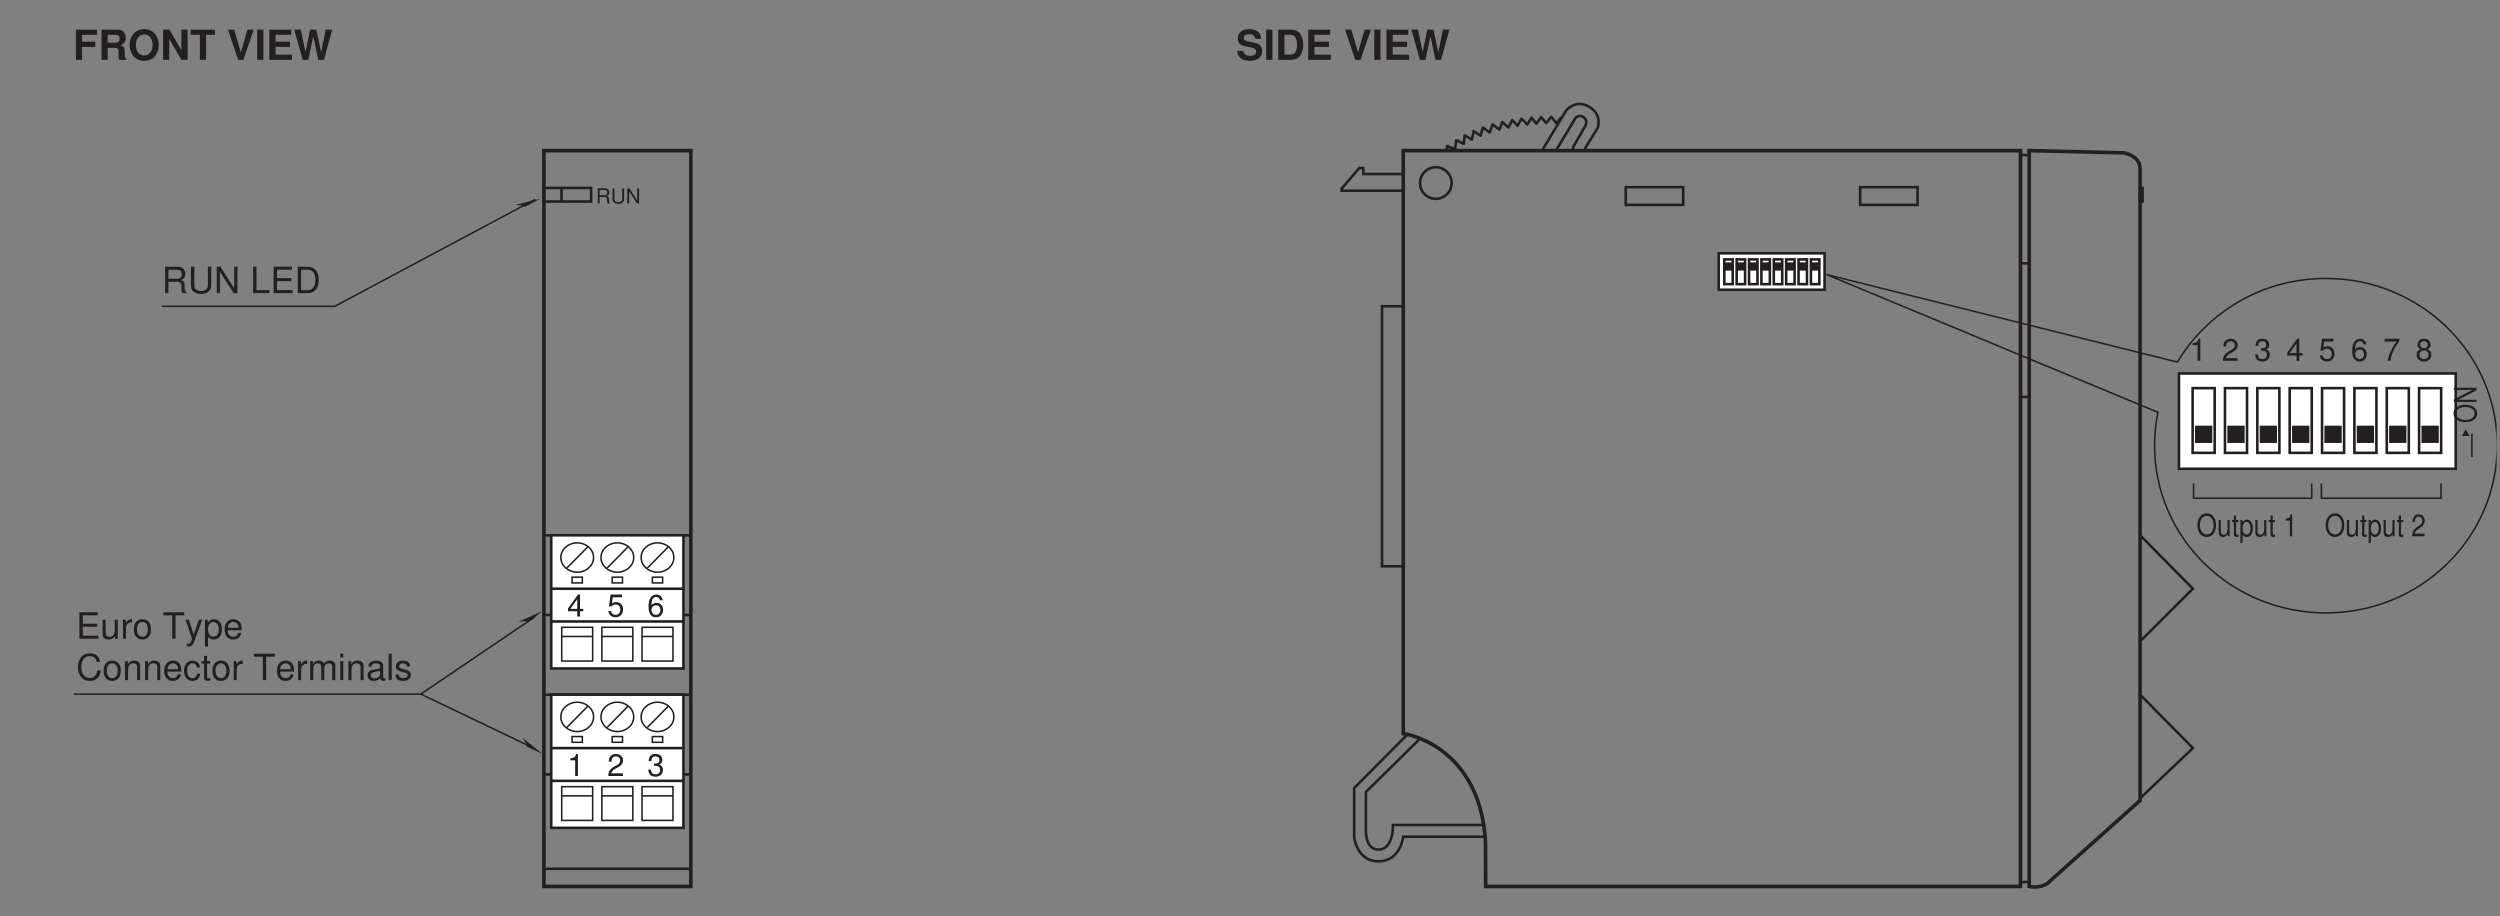 <?xml version="1.0" encoding="UTF-8"?>
<svg xmlns="http://www.w3.org/2000/svg" xmlns:xlink="http://www.w3.org/1999/xlink" width="481.89pt" height="176.56pt" viewBox="0 0 481.89 176.56" version="1.2">
<rect x="0" y="0" width="481.89" height="176.56" fill="#808080" stroke="none"/>
<defs>
<g>
<symbol overflow="visible" id="glyph0-0">
<path style="stroke:none;" d=""/>
</symbol>
<symbol overflow="visible" id="glyph0-1">
<path style="stroke:none;" d="M 1.297 -2.188 L 2.969 -2.188 C 3.562 -2.188 3.812 -1.906 3.812 -1.281 L 3.812 -0.828 C 3.812 -0.516 3.859 -0.203 3.953 0 L 4.75 0 L 4.75 -0.156 C 4.5 -0.328 4.453 -0.516 4.438 -1.188 C 4.422 -2.031 4.297 -2.281 3.75 -2.516 C 4.312 -2.797 4.547 -3.156 4.547 -3.734 C 4.547 -4.609 4 -5.094 3 -5.094 L 0.656 -5.094 L 0.656 0 L 1.297 0 Z M 1.297 -2.766 L 1.297 -4.516 L 2.875 -4.516 C 3.234 -4.516 3.438 -4.469 3.609 -4.328 C 3.781 -4.172 3.875 -3.953 3.875 -3.641 C 3.875 -3.031 3.562 -2.766 2.875 -2.766 Z M 1.297 -2.766 "/>
</symbol>
<symbol overflow="visible" id="glyph0-2">
<path style="stroke:none;" d="M 3.859 -5.094 L 3.859 -1.516 C 3.859 -0.828 3.359 -0.406 2.547 -0.406 C 2.172 -0.406 1.859 -0.5 1.609 -0.672 C 1.359 -0.875 1.25 -1.125 1.25 -1.516 L 1.25 -5.094 L 0.594 -5.094 L 0.594 -1.516 C 0.594 -0.484 1.328 0.156 2.547 0.156 C 3.734 0.156 4.5 -0.5 4.5 -1.516 L 4.5 -5.094 Z M 3.859 -5.094 "/>
</symbol>
<symbol overflow="visible" id="glyph0-3">
<path style="stroke:none;" d="M 4.516 -5.094 L 3.891 -5.094 L 3.891 -0.922 L 1.234 -5.094 L 0.531 -5.094 L 0.531 0 L 1.141 0 L 1.141 -4.125 L 3.781 0 L 4.516 0 Z M 4.516 -5.094 "/>
</symbol>
<symbol overflow="visible" id="glyph0-4">
<path style="stroke:none;" d=""/>
</symbol>
<symbol overflow="visible" id="glyph0-5">
<path style="stroke:none;" d="M 1.203 -5.094 L 0.562 -5.094 L 0.562 0 L 3.719 0 L 3.719 -0.578 L 1.203 -0.578 Z M 1.203 -5.094 "/>
</symbol>
<symbol overflow="visible" id="glyph0-6">
<path style="stroke:none;" d="M 1.281 -2.312 L 4.047 -2.312 L 4.047 -2.891 L 1.281 -2.891 L 1.281 -4.516 L 4.156 -4.516 L 4.156 -5.094 L 0.625 -5.094 L 0.625 0 L 4.281 0 L 4.281 -0.578 L 1.281 -0.578 Z M 1.281 -2.312 "/>
</symbol>
<symbol overflow="visible" id="glyph0-7">
<path style="stroke:none;" d="M 0.625 0 L 2.578 0 C 3.875 0 4.656 -0.969 4.656 -2.547 C 4.656 -4.125 3.875 -5.094 2.578 -5.094 L 0.625 -5.094 Z M 1.266 -0.578 L 1.266 -4.516 L 2.469 -4.516 C 3.484 -4.516 4.016 -3.844 4.016 -2.547 C 4.016 -1.25 3.484 -0.578 2.469 -0.578 Z M 1.266 -0.578 "/>
</symbol>
<symbol overflow="visible" id="glyph0-8">
<path style="stroke:none;" d="M 3.359 0 L 3.359 -3.656 L 2.781 -3.656 L 2.781 -1.578 C 2.781 -0.844 2.391 -0.344 1.781 -0.344 C 1.328 -0.344 1.031 -0.625 1.031 -1.062 L 1.031 -3.656 L 0.453 -3.656 L 0.453 -0.844 C 0.453 -0.234 0.906 0.156 1.625 0.156 C 2.156 0.156 2.5 -0.031 2.844 -0.516 L 2.844 0 Z M 3.359 0 "/>
</symbol>
<symbol overflow="visible" id="glyph0-9">
<path style="stroke:none;" d="M 0.484 -3.656 L 0.484 0 L 1.062 0 L 1.062 -1.906 C 1.062 -2.422 1.203 -2.766 1.484 -2.969 C 1.656 -3.094 1.844 -3.141 2.234 -3.156 L 2.234 -3.75 C 2.141 -3.75 2.094 -3.766 2.016 -3.766 C 1.641 -3.766 1.359 -3.547 1.016 -3 L 1.016 -3.656 Z M 0.484 -3.656 "/>
</symbol>
<symbol overflow="visible" id="glyph0-10">
<path style="stroke:none;" d="M 1.906 -3.766 C 0.875 -3.766 0.25 -3.031 0.25 -1.797 C 0.25 -0.578 0.859 0.156 1.906 0.156 C 2.938 0.156 3.562 -0.578 3.562 -1.781 C 3.562 -3.031 2.953 -3.766 1.906 -3.766 Z M 1.906 -3.234 C 2.562 -3.234 2.953 -2.688 2.953 -1.781 C 2.953 -0.922 2.547 -0.375 1.906 -0.375 C 1.25 -0.375 0.859 -0.922 0.859 -1.797 C 0.859 -2.688 1.25 -3.234 1.906 -3.234 Z M 1.906 -3.234 "/>
</symbol>
<symbol overflow="visible" id="glyph0-11">
<path style="stroke:none;" d="M 2.469 -4.516 L 4.141 -4.516 L 4.141 -5.094 L 0.141 -5.094 L 0.141 -4.516 L 1.828 -4.516 L 1.828 0 L 2.469 0 Z M 2.469 -4.516 "/>
</symbol>
<symbol overflow="visible" id="glyph0-12">
<path style="stroke:none;" d="M 2.703 -3.656 L 1.703 -0.812 L 0.766 -3.656 L 0.141 -3.656 L 1.375 0.016 L 1.156 0.594 C 1.062 0.859 0.922 0.953 0.688 0.953 C 0.594 0.953 0.5 0.938 0.375 0.906 L 0.375 1.438 C 0.5 1.5 0.609 1.516 0.766 1.516 C 0.953 1.516 1.156 1.453 1.312 1.344 C 1.5 1.219 1.594 1.062 1.719 0.766 L 3.344 -3.656 Z M 2.703 -3.656 "/>
</symbol>
<symbol overflow="visible" id="glyph0-13">
<path style="stroke:none;" d="M 0.375 1.516 L 0.969 1.516 L 0.969 -0.391 C 1.266 0 1.609 0.156 2.094 0.156 C 3.031 0.156 3.656 -0.594 3.656 -1.766 C 3.656 -3 3.047 -3.766 2.078 -3.766 C 1.578 -3.766 1.188 -3.547 0.922 -3.109 L 0.922 -3.656 L 0.375 -3.656 Z M 1.984 -3.219 C 2.625 -3.219 3.047 -2.656 3.047 -1.781 C 3.047 -0.953 2.625 -0.391 1.984 -0.391 C 1.375 -0.391 0.969 -0.938 0.969 -1.797 C 0.969 -2.656 1.375 -3.219 1.984 -3.219 Z M 1.984 -3.219 "/>
</symbol>
<symbol overflow="visible" id="glyph0-14">
<path style="stroke:none;" d="M 3.578 -1.641 C 3.578 -2.188 3.547 -2.531 3.438 -2.797 C 3.203 -3.406 2.641 -3.766 1.953 -3.766 C 0.938 -3.766 0.281 -2.984 0.281 -1.781 C 0.281 -0.578 0.922 0.156 1.938 0.156 C 2.781 0.156 3.359 -0.312 3.5 -1.109 L 2.922 -1.109 C 2.766 -0.625 2.438 -0.375 1.969 -0.375 C 1.594 -0.375 1.281 -0.547 1.078 -0.859 C 0.938 -1.062 0.891 -1.266 0.891 -1.641 Z M 0.906 -2.109 C 0.953 -2.781 1.359 -3.234 1.953 -3.234 C 2.516 -3.234 2.969 -2.75 2.969 -2.156 C 2.969 -2.141 2.969 -2.125 2.953 -2.109 Z M 0.906 -2.109 "/>
</symbol>
<symbol overflow="visible" id="glyph0-15">
<path style="stroke:none;" d="M 4.625 -3.516 C 4.422 -4.625 3.781 -5.172 2.656 -5.172 C 1.984 -5.172 1.422 -4.953 1.047 -4.547 C 0.594 -4.031 0.328 -3.312 0.328 -2.484 C 0.328 -1.641 0.594 -0.922 1.078 -0.438 C 1.469 -0.031 1.969 0.156 2.641 0.156 C 3.875 0.156 4.578 -0.516 4.734 -1.859 L 4.062 -1.859 C 4 -1.516 3.938 -1.266 3.828 -1.062 C 3.625 -0.656 3.188 -0.406 2.641 -0.406 C 1.625 -0.406 0.984 -1.219 0.984 -2.5 C 0.984 -3.797 1.594 -4.609 2.578 -4.609 C 3 -4.609 3.375 -4.484 3.594 -4.281 C 3.781 -4.109 3.891 -3.891 3.953 -3.516 Z M 4.625 -3.516 "/>
</symbol>
<symbol overflow="visible" id="glyph0-16">
<path style="stroke:none;" d="M 0.484 -3.656 L 0.484 0 L 1.078 0 L 1.078 -2.016 C 1.078 -2.766 1.469 -3.25 2.062 -3.25 C 2.531 -3.25 2.828 -2.969 2.828 -2.531 L 2.828 0 L 3.406 0 L 3.406 -2.766 C 3.406 -3.375 2.953 -3.766 2.234 -3.766 C 1.703 -3.766 1.344 -3.562 1.031 -3.047 L 1.031 -3.656 Z M 0.484 -3.656 "/>
</symbol>
<symbol overflow="visible" id="glyph0-17">
<path style="stroke:none;" d="M 3.297 -2.438 C 3.266 -2.781 3.188 -3.016 3.047 -3.219 C 2.797 -3.562 2.359 -3.766 1.844 -3.766 C 0.859 -3.766 0.219 -2.984 0.219 -1.766 C 0.219 -0.594 0.844 0.156 1.844 0.156 C 2.703 0.156 3.266 -0.359 3.328 -1.25 L 2.75 -1.25 C 2.641 -0.672 2.344 -0.375 1.844 -0.375 C 1.203 -0.375 0.828 -0.906 0.828 -1.766 C 0.828 -2.688 1.203 -3.234 1.844 -3.234 C 2.328 -3.234 2.641 -2.938 2.703 -2.438 Z M 3.297 -2.438 "/>
</symbol>
<symbol overflow="visible" id="glyph0-18">
<path style="stroke:none;" d="M 1.781 -3.656 L 1.172 -3.656 L 1.172 -4.672 L 0.594 -4.672 L 0.594 -3.656 L 0.094 -3.656 L 0.094 -3.188 L 0.594 -3.188 L 0.594 -0.422 C 0.594 -0.047 0.844 0.156 1.297 0.156 C 1.438 0.156 1.578 0.141 1.781 0.109 L 1.781 -0.375 C 1.703 -0.359 1.609 -0.344 1.5 -0.344 C 1.25 -0.344 1.172 -0.422 1.172 -0.672 L 1.172 -3.188 L 1.781 -3.188 Z M 1.781 -3.656 "/>
</symbol>
<symbol overflow="visible" id="glyph0-19">
<path style="stroke:none;" d="M 0.484 -3.656 L 0.484 0 L 1.078 0 L 1.078 -2.297 C 1.078 -2.828 1.453 -3.25 1.938 -3.25 C 2.375 -3.25 2.609 -2.984 2.609 -2.516 L 2.609 0 L 3.203 0 L 3.203 -2.297 C 3.203 -2.828 3.578 -3.25 4.062 -3.25 C 4.484 -3.25 4.734 -2.984 4.734 -2.516 L 4.734 0 L 5.328 0 L 5.328 -2.75 C 5.328 -3.406 4.938 -3.766 4.266 -3.766 C 3.766 -3.766 3.484 -3.625 3.141 -3.203 C 2.922 -3.594 2.625 -3.766 2.156 -3.766 C 1.656 -3.766 1.344 -3.578 1.031 -3.141 L 1.031 -3.656 Z M 0.484 -3.656 "/>
</symbol>
<symbol overflow="visible" id="glyph0-20">
<path style="stroke:none;" d="M 1.047 -3.656 L 0.469 -3.656 L 0.469 0 L 1.047 0 Z M 1.047 -5.094 L 0.469 -5.094 L 0.469 -4.359 L 1.047 -4.359 Z M 1.047 -5.094 "/>
</symbol>
<symbol overflow="visible" id="glyph0-21">
<path style="stroke:none;" d="M 3.734 -0.344 C 3.672 -0.328 3.641 -0.328 3.609 -0.328 C 3.406 -0.328 3.297 -0.438 3.297 -0.609 L 3.297 -2.766 C 3.297 -3.422 2.828 -3.766 1.922 -3.766 C 1.391 -3.766 0.953 -3.609 0.703 -3.344 C 0.531 -3.156 0.469 -2.938 0.453 -2.578 L 1.047 -2.578 C 1.094 -3.031 1.359 -3.234 1.906 -3.234 C 2.422 -3.234 2.719 -3.031 2.719 -2.688 L 2.719 -2.531 C 2.719 -2.281 2.562 -2.172 2.109 -2.125 C 1.281 -2.016 1.156 -1.984 0.938 -1.906 C 0.516 -1.719 0.297 -1.391 0.297 -0.922 C 0.297 -0.266 0.75 0.156 1.5 0.156 C 1.953 0.156 2.328 0 2.734 -0.375 C 2.781 0 2.969 0.156 3.344 0.156 C 3.453 0.156 3.547 0.141 3.734 0.094 Z M 2.719 -1.156 C 2.719 -0.953 2.656 -0.844 2.484 -0.672 C 2.25 -0.469 1.969 -0.344 1.625 -0.344 C 1.172 -0.344 0.906 -0.562 0.906 -0.938 C 0.906 -1.312 1.156 -1.516 1.781 -1.609 C 2.391 -1.688 2.516 -1.719 2.719 -1.812 Z M 2.719 -1.156 "/>
</symbol>
<symbol overflow="visible" id="glyph0-22">
<path style="stroke:none;" d="M 1.062 -5.094 L 0.469 -5.094 L 0.469 0 L 1.062 0 Z M 1.062 -5.094 "/>
</symbol>
<symbol overflow="visible" id="glyph0-23">
<path style="stroke:none;" d="M 3.062 -2.641 C 3.047 -3.359 2.578 -3.766 1.734 -3.766 C 0.875 -3.766 0.328 -3.328 0.328 -2.641 C 0.328 -2.078 0.625 -1.797 1.484 -1.594 L 2.031 -1.453 C 2.438 -1.359 2.594 -1.219 2.594 -0.953 C 2.594 -0.609 2.25 -0.375 1.75 -0.375 C 1.438 -0.375 1.172 -0.469 1.016 -0.625 C 0.922 -0.719 0.891 -0.828 0.859 -1.094 L 0.234 -1.094 C 0.266 -0.25 0.734 0.156 1.703 0.156 C 2.625 0.156 3.203 -0.297 3.203 -1 C 3.203 -1.547 2.906 -1.844 2.172 -2.016 L 1.609 -2.156 C 1.141 -2.266 0.938 -2.422 0.938 -2.672 C 0.938 -3.016 1.234 -3.234 1.719 -3.234 C 2.172 -3.234 2.438 -3.031 2.438 -2.641 Z M 3.062 -2.641 "/>
</symbol>
<symbol overflow="visible" id="glyph1-0">
<path style="stroke:none;" d=""/>
</symbol>
<symbol overflow="visible" id="glyph1-1">
<path style="stroke:none;" d="M 1.953 -1.016 L 1.953 0 L 2.484 0 L 2.484 -1.016 L 3.109 -1.016 L 3.109 -1.484 L 2.484 -1.484 L 2.484 -4.25 L 2.094 -4.25 L 0.172 -1.578 L 0.172 -1.016 Z M 1.953 -1.484 L 0.625 -1.484 L 1.953 -3.344 Z M 1.953 -1.484 "/>
</symbol>
<symbol overflow="visible" id="glyph1-2">
<path style="stroke:none;" d="M 2.844 -4.25 L 0.656 -4.25 L 0.344 -1.938 L 0.828 -1.938 C 1.078 -2.219 1.281 -2.328 1.609 -2.328 C 2.172 -2.328 2.531 -1.938 2.531 -1.312 C 2.531 -0.703 2.172 -0.328 1.609 -0.328 C 1.141 -0.328 0.859 -0.562 0.734 -1.047 L 0.203 -1.047 C 0.281 -0.688 0.344 -0.531 0.469 -0.375 C 0.703 -0.047 1.141 0.141 1.609 0.141 C 2.469 0.141 3.062 -0.484 3.062 -1.375 C 3.062 -2.219 2.516 -2.797 1.703 -2.797 C 1.406 -2.797 1.156 -2.719 0.922 -2.531 L 1.078 -3.719 L 2.844 -3.719 Z M 2.844 -4.25 "/>
</symbol>
<symbol overflow="visible" id="glyph1-3">
<path style="stroke:none;" d="M 2.984 -3.141 C 2.875 -3.828 2.422 -4.25 1.781 -4.25 C 1.312 -4.25 0.891 -4.016 0.641 -3.641 C 0.375 -3.219 0.25 -2.703 0.25 -1.938 C 0.25 -1.219 0.359 -0.766 0.609 -0.391 C 0.844 -0.047 1.219 0.141 1.688 0.141 C 2.484 0.141 3.062 -0.453 3.062 -1.297 C 3.062 -2.078 2.531 -2.641 1.766 -2.641 C 1.359 -2.641 1.016 -2.484 0.797 -2.172 C 0.797 -3.203 1.141 -3.781 1.734 -3.781 C 2.109 -3.781 2.375 -3.547 2.453 -3.141 Z M 1.703 -2.172 C 2.219 -2.172 2.531 -1.812 2.531 -1.25 C 2.531 -0.719 2.172 -0.328 1.688 -0.328 C 1.203 -0.328 0.828 -0.734 0.828 -1.281 C 0.828 -1.812 1.188 -2.172 1.703 -2.172 Z M 1.703 -2.172 "/>
</symbol>
<symbol overflow="visible" id="glyph1-4">
<path style="stroke:none;" d="M 1.547 -3.016 L 1.547 0 L 2.078 0 L 2.078 -4.25 L 1.734 -4.25 C 1.547 -3.594 1.422 -3.5 0.609 -3.406 L 0.609 -3.016 Z M 1.547 -3.016 "/>
</symbol>
<symbol overflow="visible" id="glyph1-5">
<path style="stroke:none;" d="M 3.031 -0.516 L 0.797 -0.516 C 0.844 -0.875 1.047 -1.094 1.562 -1.391 L 2.156 -1.719 C 2.75 -2.047 3.062 -2.484 3.062 -3 C 3.062 -3.344 2.922 -3.688 2.656 -3.906 C 2.406 -4.141 2.094 -4.25 1.703 -4.25 C 1.156 -4.25 0.766 -4.047 0.531 -3.688 C 0.375 -3.469 0.312 -3.203 0.297 -2.766 L 0.828 -2.766 C 0.844 -3.062 0.875 -3.234 0.953 -3.375 C 1.094 -3.625 1.359 -3.781 1.688 -3.781 C 2.156 -3.781 2.516 -3.438 2.516 -2.984 C 2.516 -2.656 2.328 -2.359 1.938 -2.141 L 1.391 -1.844 C 0.516 -1.328 0.25 -0.938 0.203 0 L 3.031 0 Z M 3.031 -0.516 "/>
</symbol>
<symbol overflow="visible" id="glyph1-6">
<path style="stroke:none;" d="M 1.328 -1.938 L 1.391 -1.938 L 1.609 -1.953 C 2.188 -1.953 2.484 -1.688 2.484 -1.172 C 2.484 -0.641 2.156 -0.328 1.609 -0.328 C 1.031 -0.328 0.75 -0.609 0.719 -1.234 L 0.188 -1.234 C 0.219 -0.891 0.281 -0.672 0.375 -0.484 C 0.594 -0.078 1.016 0.141 1.594 0.141 C 2.469 0.141 3.031 -0.391 3.031 -1.188 C 3.031 -1.719 2.812 -2.016 2.312 -2.203 C 2.703 -2.359 2.906 -2.656 2.906 -3.078 C 2.906 -3.812 2.422 -4.25 1.609 -4.25 C 0.75 -4.25 0.297 -3.781 0.281 -2.875 L 0.812 -2.875 C 0.812 -3.125 0.844 -3.266 0.906 -3.406 C 1.016 -3.641 1.281 -3.781 1.609 -3.781 C 2.078 -3.781 2.359 -3.5 2.359 -3.062 C 2.359 -2.766 2.25 -2.578 2.016 -2.484 C 1.875 -2.422 1.688 -2.406 1.328 -2.391 Z M 1.328 -1.938 "/>
</symbol>
<symbol overflow="visible" id="glyph1-7">
<path style="stroke:none;" d="M 3.109 -4.25 L 0.281 -4.25 L 0.281 -3.719 L 2.562 -3.719 C 1.562 -2.281 1.141 -1.391 0.828 0 L 1.391 0 C 1.625 -1.359 2.156 -2.531 3.109 -3.797 Z M 3.109 -4.25 "/>
</symbol>
<symbol overflow="visible" id="glyph1-8">
<path style="stroke:none;" d="M 2.344 -2.234 C 2.781 -2.5 2.922 -2.703 2.922 -3.109 C 2.922 -3.781 2.406 -4.25 1.641 -4.25 C 0.891 -4.25 0.375 -3.781 0.375 -3.109 C 0.375 -2.719 0.516 -2.5 0.953 -2.234 C 0.453 -2 0.219 -1.641 0.219 -1.172 C 0.219 -0.406 0.812 0.141 1.641 0.141 C 2.484 0.141 3.062 -0.406 3.062 -1.172 C 3.062 -1.641 2.828 -2 2.344 -2.234 Z M 1.641 -3.781 C 2.094 -3.781 2.375 -3.516 2.375 -3.094 C 2.375 -2.703 2.094 -2.438 1.641 -2.438 C 1.203 -2.438 0.906 -2.703 0.906 -3.109 C 0.906 -3.516 1.203 -3.781 1.641 -3.781 Z M 1.641 -2 C 2.172 -2 2.531 -1.656 2.531 -1.172 C 2.531 -0.672 2.172 -0.328 1.641 -0.328 C 1.125 -0.328 0.766 -0.672 0.766 -1.172 C 0.766 -1.656 1.125 -2 1.641 -2 Z M 1.641 -2 "/>
</symbol>
<symbol overflow="visible" id="glyph2-0">
<path style="stroke:none;" d=""/>
</symbol>
<symbol overflow="visible" id="glyph2-1">
<path style="stroke:none;" d="M -4.438 -1.859 C -4.438 -0.859 -3.516 -0.188 -2.141 -0.188 C -0.781 -0.188 0.141 -0.859 0.141 -1.859 C 0.141 -2.281 -0.031 -2.656 -0.328 -2.938 C -0.719 -3.328 -1.406 -3.547 -2.109 -3.547 C -3.516 -3.547 -4.438 -2.891 -4.438 -1.859 Z M -3.938 -1.859 C -3.938 -2.609 -3.219 -3.109 -2.125 -3.109 C -1.078 -3.109 -0.359 -2.594 -0.359 -1.859 C -0.359 -1.125 -1.078 -0.625 -2.141 -0.625 C -3.219 -0.625 -3.938 -1.125 -3.938 -1.859 Z M -3.938 -1.859 "/>
</symbol>
<symbol overflow="visible" id="glyph2-2">
<path style="stroke:none;" d="M -4.359 -3.094 L -4.359 -2.672 L -0.797 -2.672 L -4.359 -0.844 L -4.359 -0.359 L 0 -0.359 L 0 -0.781 L -3.531 -0.781 L 0 -2.594 L 0 -3.094 Z M -4.359 -3.094 "/>
</symbol>
<symbol overflow="visible" id="glyph3-0">
<path style="stroke:none;" d=""/>
</symbol>
<symbol overflow="visible" id="glyph3-1">
<path style="stroke:none;" d="M 1.984 -4.438 C 0.922 -4.438 0.188 -3.516 0.188 -2.141 C 0.188 -0.781 0.922 0.141 1.984 0.141 C 2.438 0.141 2.844 -0.031 3.141 -0.328 C 3.547 -0.719 3.781 -1.406 3.781 -2.109 C 3.781 -3.516 3.078 -4.438 1.984 -4.438 Z M 1.984 -3.938 C 2.781 -3.938 3.312 -3.219 3.312 -2.125 C 3.312 -1.078 2.766 -0.359 1.984 -0.359 C 1.203 -0.359 0.672 -1.078 0.672 -2.141 C 0.672 -3.219 1.203 -3.938 1.984 -3.938 Z M 1.984 -3.938 "/>
</symbol>
<symbol overflow="visible" id="glyph3-2">
<path style="stroke:none;" d="M 2.453 0 L 2.453 -3.141 L 2.031 -3.141 L 2.031 -1.359 C 2.031 -0.719 1.75 -0.297 1.297 -0.297 C 0.969 -0.297 0.75 -0.531 0.75 -0.922 L 0.75 -3.141 L 0.328 -3.141 L 0.328 -0.719 C 0.328 -0.203 0.656 0.141 1.188 0.141 C 1.578 0.141 1.828 -0.031 2.078 -0.438 L 2.078 0 Z M 2.453 0 "/>
</symbol>
<symbol overflow="visible" id="glyph3-3">
<path style="stroke:none;" d="M 1.297 -3.141 L 0.859 -3.141 L 0.859 -4 L 0.438 -4 L 0.438 -3.141 L 0.078 -3.141 L 0.078 -2.734 L 0.438 -2.734 L 0.438 -0.359 C 0.438 -0.047 0.609 0.141 0.953 0.141 C 1.047 0.141 1.156 0.125 1.297 0.094 L 1.297 -0.328 C 1.234 -0.312 1.172 -0.297 1.094 -0.297 C 0.906 -0.297 0.859 -0.359 0.859 -0.578 L 0.859 -2.734 L 1.297 -2.734 Z M 1.297 -3.141 "/>
</symbol>
<symbol overflow="visible" id="glyph3-4">
<path style="stroke:none;" d="M 0.281 1.297 L 0.703 1.297 L 0.703 -0.328 C 0.922 0 1.172 0.141 1.516 0.141 C 2.203 0.141 2.672 -0.516 2.672 -1.516 C 2.672 -2.562 2.219 -3.219 1.516 -3.219 C 1.156 -3.219 0.859 -3.031 0.672 -2.656 L 0.672 -3.141 L 0.281 -3.141 Z M 1.453 -2.766 C 1.922 -2.766 2.219 -2.281 2.219 -1.531 C 2.219 -0.812 1.906 -0.328 1.453 -0.328 C 1 -0.328 0.703 -0.812 0.703 -1.547 C 0.703 -2.281 1 -2.766 1.453 -2.766 Z M 1.453 -2.766 "/>
</symbol>
<symbol overflow="visible" id="glyph3-5">
<path style="stroke:none;" d=""/>
</symbol>
<symbol overflow="visible" id="glyph3-6">
<path style="stroke:none;" d="M 1.312 -3.016 L 1.312 0 L 1.766 0 L 1.766 -4.25 L 1.469 -4.25 C 1.312 -3.594 1.219 -3.5 0.516 -3.406 L 0.516 -3.016 Z M 1.312 -3.016 "/>
</symbol>
<symbol overflow="visible" id="glyph3-7">
<path style="stroke:none;" d="M 2.578 -0.516 L 0.672 -0.516 C 0.719 -0.875 0.891 -1.094 1.328 -1.391 L 1.844 -1.719 C 2.344 -2.047 2.609 -2.484 2.609 -3 C 2.609 -3.344 2.484 -3.688 2.266 -3.906 C 2.047 -4.141 1.781 -4.25 1.453 -4.25 C 0.984 -4.25 0.641 -4.047 0.453 -3.688 C 0.328 -3.469 0.266 -3.203 0.25 -2.766 L 0.703 -2.766 C 0.719 -3.062 0.75 -3.234 0.812 -3.375 C 0.922 -3.625 1.156 -3.781 1.438 -3.781 C 1.844 -3.781 2.141 -3.438 2.141 -2.984 C 2.141 -2.656 1.969 -2.359 1.656 -2.141 L 1.188 -1.844 C 0.438 -1.328 0.219 -0.938 0.172 0 L 2.578 0 Z M 2.578 -0.516 "/>
</symbol>
<symbol overflow="visible" id="glyph4-0">
<path style="stroke:none;" d=""/>
</symbol>
<symbol overflow="visible" id="glyph4-1">
<path style="stroke:none;" d="M 0.734 -1.25 L 1.703 -1.25 C 2.031 -1.25 2.172 -1.094 2.172 -0.734 L 2.172 -0.469 C 2.172 -0.297 2.203 -0.125 2.25 0 L 2.703 0 L 2.703 -0.094 C 2.562 -0.188 2.531 -0.297 2.531 -0.672 C 2.531 -1.156 2.453 -1.297 2.141 -1.438 C 2.469 -1.594 2.594 -1.797 2.594 -2.125 C 2.594 -2.625 2.281 -2.906 1.703 -2.906 L 0.375 -2.906 L 0.375 0 L 0.734 0 Z M 0.734 -1.578 L 0.734 -2.578 L 1.641 -2.578 C 1.844 -2.578 1.969 -2.547 2.062 -2.469 C 2.156 -2.375 2.203 -2.25 2.203 -2.078 C 2.203 -1.734 2.031 -1.578 1.641 -1.578 Z M 0.734 -1.578 "/>
</symbol>
<symbol overflow="visible" id="glyph4-2">
<path style="stroke:none;" d="M 2.203 -2.906 L 2.203 -0.859 C 2.203 -0.469 1.922 -0.234 1.453 -0.234 C 1.234 -0.234 1.062 -0.281 0.922 -0.391 C 0.781 -0.5 0.703 -0.641 0.703 -0.859 L 0.703 -2.906 L 0.344 -2.906 L 0.344 -0.859 C 0.344 -0.281 0.766 0.094 1.453 0.094 C 2.125 0.094 2.562 -0.281 2.562 -0.859 L 2.562 -2.906 Z M 2.203 -2.906 "/>
</symbol>
<symbol overflow="visible" id="glyph4-3">
<path style="stroke:none;" d="M 2.578 -2.906 L 2.219 -2.906 L 2.219 -0.531 L 0.703 -2.906 L 0.297 -2.906 L 0.297 0 L 0.656 0 L 0.656 -2.359 L 2.156 0 L 2.578 0 Z M 2.578 -2.906 "/>
</symbol>
<symbol overflow="visible" id="glyph5-0">
<path style="stroke:none;" d=""/>
</symbol>
<symbol overflow="visible" id="glyph5-1">
<path style="stroke:none;" d=""/>
</symbol>
<symbol overflow="visible" id="glyph6-0">
<path style="stroke:none;" d=""/>
</symbol>
<symbol overflow="visible" id="glyph6-1">
<path style="stroke:none;" d="M 4.844 -4.047 C 4.844 -4.578 4.734 -4.938 4.438 -5.25 C 4.047 -5.688 3.406 -5.922 2.562 -5.922 C 1.172 -5.922 0.359 -5.266 0.359 -4.125 C 0.359 -3.219 0.812 -2.781 2 -2.562 L 2.812 -2.406 C 3.609 -2.25 3.906 -2.031 3.906 -1.562 C 3.906 -1.062 3.453 -0.781 2.734 -0.781 C 1.922 -0.781 1.469 -1.125 1.422 -1.734 L 0.25 -1.734 C 0.328 -0.5 1.188 0.188 2.672 0.188 C 4.172 0.188 5.047 -0.516 5.047 -1.703 C 5.047 -2.625 4.594 -3.094 3.516 -3.312 L 2.609 -3.484 C 1.75 -3.656 1.5 -3.812 1.5 -4.234 C 1.5 -4.672 1.891 -4.953 2.5 -4.953 C 3.266 -4.953 3.688 -4.641 3.734 -4.047 Z M 4.844 -4.047 "/>
</symbol>
<symbol overflow="visible" id="glyph6-2">
<path style="stroke:none;" d="M 1.703 -5.828 L 0.5 -5.828 L 0.5 0 L 1.703 0 Z M 1.703 -5.828 "/>
</symbol>
<symbol overflow="visible" id="glyph6-3">
<path style="stroke:none;" d="M 0.609 0 L 2.891 0 C 3.781 0 4.328 -0.203 4.734 -0.672 C 5.188 -1.219 5.438 -2.016 5.438 -2.922 C 5.438 -3.812 5.188 -4.594 4.734 -5.156 C 4.328 -5.625 3.781 -5.828 2.891 -5.828 L 0.609 -5.828 Z M 1.812 -1 L 1.812 -4.828 L 2.891 -4.828 C 3.797 -4.828 4.234 -4.188 4.234 -2.906 C 4.234 -1.625 3.797 -1 2.891 -1 Z M 1.812 -1 "/>
</symbol>
<symbol overflow="visible" id="glyph6-4">
<path style="stroke:none;" d="M 1.828 -2.5 L 4.609 -2.5 L 4.609 -3.5 L 1.828 -3.5 L 1.828 -4.828 L 4.844 -4.828 L 4.844 -5.828 L 0.625 -5.828 L 0.625 0 L 4.984 0 L 4.984 -1 L 1.828 -1 Z M 1.828 -2.5 "/>
</symbol>
<symbol overflow="visible" id="glyph6-5">
<path style="stroke:none;" d=""/>
</symbol>
<symbol overflow="visible" id="glyph6-6">
<path style="stroke:none;" d="M 3.172 0 L 5.172 -5.828 L 3.953 -5.828 L 2.688 -1.438 L 1.391 -5.828 L 0.188 -5.828 L 2.156 0 Z M 3.172 0 "/>
</symbol>
<symbol overflow="visible" id="glyph6-7">
<path style="stroke:none;" d="M 5.828 0 L 7.438 -5.828 L 6.172 -5.828 L 5.297 -1.453 L 4.359 -5.828 L 3.172 -5.828 L 2.281 -1.469 L 1.375 -5.828 L 0.109 -5.828 L 1.75 0 L 2.828 0 L 3.781 -4.547 L 4.75 0 Z M 5.828 0 "/>
</symbol>
<symbol overflow="visible" id="glyph6-8">
<path style="stroke:none;" d="M 1.781 -2.5 L 4.328 -2.5 L 4.328 -3.5 L 1.781 -3.5 L 1.781 -4.828 L 4.672 -4.828 L 4.672 -5.828 L 0.594 -5.828 L 0.594 0 L 1.781 0 Z M 1.781 -2.5 "/>
</symbol>
<symbol overflow="visible" id="glyph6-9">
<path style="stroke:none;" d="M 1.844 -2.312 L 3.203 -2.312 C 3.734 -2.312 3.953 -2.094 3.953 -1.609 C 3.953 -1.562 3.953 -1.484 3.938 -1.375 C 3.938 -1.234 3.938 -1.078 3.938 -1 C 3.938 -0.453 3.969 -0.281 4.125 0 L 5.406 0 L 5.406 -0.219 C 5.219 -0.312 5.156 -0.438 5.156 -0.688 C 5.125 -2.406 5.094 -2.484 4.344 -2.812 C 5 -3.062 5.328 -3.531 5.328 -4.25 C 5.328 -4.703 5.172 -5.141 4.891 -5.422 C 4.625 -5.688 4.25 -5.828 3.766 -5.828 L 0.641 -5.828 L 0.641 0 L 1.844 0 Z M 1.844 -3.312 L 1.844 -4.828 L 3.281 -4.828 C 3.625 -4.828 3.766 -4.797 3.906 -4.672 C 4.062 -4.547 4.125 -4.344 4.125 -4.078 C 4.125 -3.797 4.047 -3.578 3.906 -3.453 C 3.781 -3.344 3.625 -3.312 3.281 -3.312 Z M 1.844 -3.312 "/>
</symbol>
<symbol overflow="visible" id="glyph6-10">
<path style="stroke:none;" d="M 3.109 -5.922 C 2.297 -5.922 1.625 -5.641 1.141 -5.109 C 0.609 -4.547 0.312 -3.734 0.312 -2.859 C 0.312 -2 0.609 -1.172 1.141 -0.625 C 1.641 -0.078 2.297 0.188 3.125 0.188 C 3.953 0.188 4.609 -0.078 5.109 -0.625 C 5.609 -1.156 5.922 -2 5.922 -2.828 C 5.922 -3.734 5.625 -4.547 5.109 -5.109 C 4.594 -5.656 3.953 -5.922 3.109 -5.922 Z M 3.125 -4.891 C 4.109 -4.891 4.734 -4.094 4.734 -2.828 C 4.734 -1.641 4.078 -0.844 3.125 -0.844 C 2.156 -0.844 1.516 -1.641 1.516 -2.859 C 1.516 -4.094 2.156 -4.891 3.125 -4.891 Z M 3.125 -4.891 "/>
</symbol>
<symbol overflow="visible" id="glyph6-11">
<path style="stroke:none;" d="M 4.078 0 L 5.281 0 L 5.281 -5.828 L 4.078 -5.828 L 4.078 -1.859 L 1.766 -5.828 L 0.547 -5.828 L 0.547 0 L 1.734 0 L 1.734 -4.031 Z M 4.078 0 "/>
</symbol>
<symbol overflow="visible" id="glyph6-12">
<path style="stroke:none;" d="M 3.078 -4.828 L 4.781 -4.828 L 4.781 -5.828 L 0.109 -5.828 L 0.109 -4.828 L 1.875 -4.828 L 1.875 0 L 3.078 0 Z M 3.078 -4.828 "/>
</symbol>
</g>
<clipPath id="clip1">
  <path d="M 349 51 L 481.234 51 L 481.234 120 L 349 120 Z M 349 51 "/>
</clipPath>
</defs>
<g id="surface1">
<path style="fill:none;stroke-width:5;stroke-linecap:butt;stroke-linejoin:miter;stroke:rgb(13.73%,12.16%,12.549%);stroke-opacity:1;stroke-miterlimit:4;" d="M 1042.933 1372.788 L 1133.94 1372.788 L 1133.94 1398.946 L 1042.933 1398.946 Z M 1042.933 1372.788 " transform="matrix(0.1,0,0,-0.1,0.544,176.121)"/>
<path style="fill:none;stroke-width:5;stroke-linecap:butt;stroke-linejoin:miter;stroke:rgb(13.73%,12.16%,12.549%);stroke-opacity:1;stroke-miterlimit:4;" d="M 1076.884 1372.788 L 1076.884 1398.946 " transform="matrix(0.1,0,0,-0.1,0.544,176.121)"/>
<path style=" stroke:none;fill-rule:nonzero;fill:rgb(13.73%,12.16%,12.549%);fill-opacity:1;" d="M 101.137 39.895 C 100.984 39.617 100.406 39.578 99.281 39.512 L 104.203 38.281 L 101.137 39.895 "/>
<path style="fill:none;stroke-width:3;stroke-linecap:butt;stroke-linejoin:miter;stroke:rgb(13.73%,12.16%,12.549%);stroke-opacity:1;stroke-miterlimit:4;" d="M 1026.368 1376.978 L 639.9 1170.801 L 306.336 1170.801 " transform="matrix(0.1,0,0,-0.1,0.544,176.121)"/>
<g style="fill:rgb(13.73%,12.16%,12.549%);fill-opacity:1;">
  <use xlink:href="#glyph0-1" x="31.169" y="56.503"/>
  <use xlink:href="#glyph0-2" x="36.211" y="56.503"/>
  <use xlink:href="#glyph0-3" x="41.252" y="56.503"/>
  <use xlink:href="#glyph0-4" x="46.294" y="56.503"/>
  <use xlink:href="#glyph0-5" x="48.235" y="56.503"/>
  <use xlink:href="#glyph0-6" x="52.117" y="56.503"/>
  <use xlink:href="#glyph0-7" x="56.775" y="56.503"/>
</g>
<path style="fill:none;stroke-width:7;stroke-linecap:butt;stroke-linejoin:miter;stroke:rgb(13.73%,12.16%,12.549%);stroke-opacity:1;stroke-miterlimit:4;" d="M 1042.933 52.513 L 1326.137 52.513 L 1326.137 1470.883 L 1042.933 1470.883 Z M 1042.933 52.513 " transform="matrix(0.1,0,0,-0.1,0.544,176.121)"/>
<path style="fill:none;stroke-width:5;stroke-linecap:butt;stroke-linejoin:miter;stroke:rgb(13.73%,12.16%,12.549%);stroke-opacity:1;stroke-miterlimit:4;" d="M 1042.933 86.543 L 1326.137 86.543 " transform="matrix(0.1,0,0,-0.1,0.544,176.121)"/>
<path style="fill:none;stroke-width:5;stroke-linecap:butt;stroke-linejoin:miter;stroke:rgb(13.73%,12.16%,12.549%);stroke-opacity:1;stroke-miterlimit:4;" d="M 1042.933 268.48 L 1326.137 268.48 " transform="matrix(0.1,0,0,-0.1,0.544,176.121)"/>
<path style="fill:none;stroke-width:5;stroke-linecap:butt;stroke-linejoin:miter;stroke:rgb(13.73%,12.16%,12.549%);stroke-opacity:1;stroke-miterlimit:4;" d="M 1042.933 422.104 L 1326.137 422.104 " transform="matrix(0.1,0,0,-0.1,0.544,176.121)"/>
<path style="fill:none;stroke-width:5;stroke-linecap:butt;stroke-linejoin:miter;stroke:rgb(13.73%,12.16%,12.549%);stroke-opacity:1;stroke-miterlimit:4;" d="M 1042.933 575.689 L 1326.137 575.689 " transform="matrix(0.1,0,0,-0.1,0.544,176.121)"/>
<path style="fill:none;stroke-width:5;stroke-linecap:butt;stroke-linejoin:miter;stroke:rgb(13.73%,12.16%,12.549%);stroke-opacity:1;stroke-miterlimit:4;" d="M 1042.933 729.313 L 1326.137 729.313 " transform="matrix(0.1,0,0,-0.1,0.544,176.121)"/>
<path style="fill-rule:nonzero;fill:rgb(100%,100%,100%);fill-opacity:1;stroke-width:5;stroke-linecap:butt;stroke-linejoin:miter;stroke:rgb(13.73%,12.16%,12.549%);stroke-opacity:1;stroke-miterlimit:4;" d="M 1057.109 165.49 L 1311.961 165.49 L 1311.961 422.221 L 1057.109 422.221 Z M 1057.109 165.49 " transform="matrix(0.1,0,0,-0.1,0.544,176.121)"/>
<path style="fill:none;stroke-width:5;stroke-linecap:butt;stroke-linejoin:miter;stroke:rgb(13.73%,12.16%,12.549%);stroke-opacity:1;stroke-miterlimit:4;" d="M 1057.109 319.192 L 1311.961 319.192 " transform="matrix(0.1,0,0,-0.1,0.544,176.121)"/>
<path style="fill:none;stroke-width:5;stroke-linecap:butt;stroke-linejoin:miter;stroke:rgb(13.73%,12.16%,12.549%);stroke-opacity:1;stroke-miterlimit:4;" d="M 1057.109 256.066 L 1311.961 256.066 " transform="matrix(0.1,0,0,-0.1,0.544,176.121)"/>
<path style="fill:none;stroke-width:3;stroke-linecap:butt;stroke-linejoin:miter;stroke:rgb(13.73%,12.16%,12.549%);stroke-opacity:1;stroke-miterlimit:4;" d="M 1107.155 351.068 C 1124.581 351.068 1138.718 363.756 1138.718 379.341 C 1138.718 394.966 1124.581 407.654 1107.155 407.654 C 1089.729 407.654 1075.592 394.966 1075.592 379.341 C 1075.592 363.756 1089.729 351.068 1107.155 351.068 Z M 1107.155 351.068 " transform="matrix(0.1,0,0,-0.1,0.544,176.121)"/>
<path style="fill:none;stroke-width:3;stroke-linecap:butt;stroke-linejoin:miter;stroke:rgb(13.73%,12.16%,12.549%);stroke-opacity:1;stroke-miterlimit:4;" d="M 1184.535 351.068 C 1201.961 351.068 1216.098 363.756 1216.098 379.341 C 1216.098 394.966 1201.961 407.654 1184.535 407.654 C 1167.109 407.654 1152.972 394.966 1152.972 379.341 C 1152.972 363.756 1167.109 351.068 1184.535 351.068 Z M 1184.535 351.068 " transform="matrix(0.1,0,0,-0.1,0.544,176.121)"/>
<path style="fill:none;stroke-width:3;stroke-linecap:butt;stroke-linejoin:miter;stroke:rgb(13.73%,12.16%,12.549%);stroke-opacity:1;stroke-miterlimit:4;" d="M 1261.915 351.068 C 1279.341 351.068 1293.478 363.756 1293.478 379.341 C 1293.478 394.966 1279.341 407.654 1261.915 407.654 C 1244.489 407.654 1230.352 394.966 1230.352 379.341 C 1230.352 363.756 1244.489 351.068 1261.915 351.068 Z M 1261.915 351.068 " transform="matrix(0.1,0,0,-0.1,0.544,176.121)"/>
<path style="fill:none;stroke-width:3;stroke-linecap:butt;stroke-linejoin:miter;stroke:rgb(13.73%,12.16%,12.549%);stroke-opacity:1;stroke-miterlimit:4;" d="M 1097.248 330.392 L 1117.062 330.392 L 1117.062 341.435 L 1097.248 341.435 Z M 1097.248 330.392 " transform="matrix(0.1,0,0,-0.1,0.544,176.121)"/>
<path style="fill:none;stroke-width:3;stroke-linecap:butt;stroke-linejoin:miter;stroke:rgb(13.73%,12.16%,12.549%);stroke-opacity:1;stroke-miterlimit:4;" d="M 1174.627 330.392 L 1194.442 330.392 L 1194.442 341.435 L 1174.627 341.435 Z M 1174.627 330.392 " transform="matrix(0.1,0,0,-0.1,0.544,176.121)"/>
<path style="fill:none;stroke-width:3;stroke-linecap:butt;stroke-linejoin:miter;stroke:rgb(13.73%,12.16%,12.549%);stroke-opacity:1;stroke-miterlimit:4;" d="M 1252.046 330.392 L 1271.822 330.392 L 1271.822 341.435 L 1252.046 341.435 Z M 1252.046 330.392 " transform="matrix(0.1,0,0,-0.1,0.544,176.121)"/>
<path style="fill-rule:nonzero;fill:rgb(100%,100%,100%);fill-opacity:1;stroke-width:3;stroke-linecap:butt;stroke-linejoin:miter;stroke:rgb(13.73%,12.16%,12.549%);stroke-opacity:1;stroke-miterlimit:4;" d="M 1086.949 358.743 L 1127.596 399.979 " transform="matrix(0.1,0,0,-0.1,0.544,176.121)"/>
<path style="fill-rule:nonzero;fill:rgb(100%,100%,100%);fill-opacity:1;stroke-width:3;stroke-linecap:butt;stroke-linejoin:miter;stroke:rgb(13.73%,12.16%,12.549%);stroke-opacity:1;stroke-miterlimit:4;" d="M 1164.524 358.743 L 1205.172 399.979 " transform="matrix(0.1,0,0,-0.1,0.544,176.121)"/>
<path style="fill-rule:nonzero;fill:rgb(100%,100%,100%);fill-opacity:1;stroke-width:3;stroke-linecap:butt;stroke-linejoin:miter;stroke:rgb(13.73%,12.16%,12.549%);stroke-opacity:1;stroke-miterlimit:4;" d="M 1242.1 358.743 L 1282.748 399.979 " transform="matrix(0.1,0,0,-0.1,0.544,176.121)"/>
<path style="fill:none;stroke-width:3;stroke-linecap:butt;stroke-linejoin:miter;stroke:rgb(13.73%,12.16%,12.549%);stroke-opacity:1;stroke-miterlimit:4;" d="M 1077.315 179.822 L 1136.956 179.822 L 1136.956 244.827 L 1077.315 244.827 Z M 1077.315 179.822 " transform="matrix(0.1,0,0,-0.1,0.544,176.121)"/>
<path style="fill:none;stroke-width:3;stroke-linecap:butt;stroke-linejoin:miter;stroke:rgb(13.73%,12.16%,12.549%);stroke-opacity:1;stroke-miterlimit:4;" d="M 1154.695 179.822 L 1214.375 179.822 L 1214.375 244.827 L 1154.695 244.827 Z M 1154.695 179.822 " transform="matrix(0.1,0,0,-0.1,0.544,176.121)"/>
<path style="fill:none;stroke-width:3;stroke-linecap:butt;stroke-linejoin:miter;stroke:rgb(13.73%,12.16%,12.549%);stroke-opacity:1;stroke-miterlimit:4;" d="M 1232.114 179.822 L 1291.755 179.822 L 1291.755 244.827 L 1232.114 244.827 Z M 1232.114 179.822 " transform="matrix(0.1,0,0,-0.1,0.544,176.121)"/>
<path style="fill:none;stroke-width:3;stroke-linecap:butt;stroke-linejoin:miter;stroke:rgb(13.73%,12.16%,12.549%);stroke-opacity:1;stroke-miterlimit:4;" d="M 1136.956 227.166 L 1077.315 227.166 " transform="matrix(0.1,0,0,-0.1,0.544,176.121)"/>
<path style="fill:none;stroke-width:3;stroke-linecap:butt;stroke-linejoin:miter;stroke:rgb(13.73%,12.16%,12.549%);stroke-opacity:1;stroke-miterlimit:4;" d="M 1214.375 227.166 L 1154.695 227.166 " transform="matrix(0.1,0,0,-0.1,0.544,176.121)"/>
<path style="fill:none;stroke-width:3;stroke-linecap:butt;stroke-linejoin:miter;stroke:rgb(13.73%,12.16%,12.549%);stroke-opacity:1;stroke-miterlimit:4;" d="M 1291.755 227.166 L 1232.114 227.166 " transform="matrix(0.1,0,0,-0.1,0.544,176.121)"/>
<path style="fill-rule:nonzero;fill:rgb(100%,100%,100%);fill-opacity:1;stroke-width:5;stroke-linecap:butt;stroke-linejoin:miter;stroke:rgb(13.73%,12.16%,12.549%);stroke-opacity:1;stroke-miterlimit:4;" d="M 1057.109 472.699 L 1311.961 472.699 L 1311.961 729.391 L 1057.109 729.391 Z M 1057.109 472.699 " transform="matrix(0.1,0,0,-0.1,0.544,176.121)"/>
<path style="fill:none;stroke-width:5;stroke-linecap:butt;stroke-linejoin:miter;stroke:rgb(13.73%,12.16%,12.549%);stroke-opacity:1;stroke-miterlimit:4;" d="M 1057.109 626.401 L 1311.961 626.401 " transform="matrix(0.1,0,0,-0.1,0.544,176.121)"/>
<path style="fill:none;stroke-width:5;stroke-linecap:butt;stroke-linejoin:miter;stroke:rgb(13.73%,12.16%,12.549%);stroke-opacity:1;stroke-miterlimit:4;" d="M 1057.109 563.275 L 1311.961 563.275 " transform="matrix(0.1,0,0,-0.1,0.544,176.121)"/>
<path style="fill:none;stroke-width:3;stroke-linecap:butt;stroke-linejoin:miter;stroke:rgb(13.73%,12.16%,12.549%);stroke-opacity:1;stroke-miterlimit:4;" d="M 1107.155 658.277 C 1124.581 658.277 1138.718 670.965 1138.718 686.59 C 1138.718 702.175 1124.581 714.863 1107.155 714.863 C 1089.729 714.863 1075.592 702.175 1075.592 686.59 C 1075.592 670.965 1089.729 658.277 1107.155 658.277 Z M 1107.155 658.277 " transform="matrix(0.1,0,0,-0.1,0.544,176.121)"/>
<path style="fill:none;stroke-width:3;stroke-linecap:butt;stroke-linejoin:miter;stroke:rgb(13.73%,12.16%,12.549%);stroke-opacity:1;stroke-miterlimit:4;" d="M 1184.535 658.277 C 1201.961 658.277 1216.098 670.965 1216.098 686.59 C 1216.098 702.175 1201.961 714.863 1184.535 714.863 C 1167.109 714.863 1152.972 702.175 1152.972 686.59 C 1152.972 670.965 1167.109 658.277 1184.535 658.277 Z M 1184.535 658.277 " transform="matrix(0.1,0,0,-0.1,0.544,176.121)"/>
<path style="fill:none;stroke-width:3;stroke-linecap:butt;stroke-linejoin:miter;stroke:rgb(13.73%,12.16%,12.549%);stroke-opacity:1;stroke-miterlimit:4;" d="M 1261.915 658.277 C 1279.341 658.277 1293.478 670.965 1293.478 686.59 C 1293.478 702.175 1279.341 714.863 1261.915 714.863 C 1244.489 714.863 1230.352 702.175 1230.352 686.59 C 1230.352 670.965 1244.489 658.277 1261.915 658.277 Z M 1261.915 658.277 " transform="matrix(0.1,0,0,-0.1,0.544,176.121)"/>
<path style="fill:none;stroke-width:3;stroke-linecap:butt;stroke-linejoin:miter;stroke:rgb(13.73%,12.16%,12.549%);stroke-opacity:1;stroke-miterlimit:4;" d="M 1097.248 637.601 L 1117.062 637.601 L 1117.062 648.644 L 1097.248 648.644 Z M 1097.248 637.601 " transform="matrix(0.1,0,0,-0.1,0.544,176.121)"/>
<path style="fill:none;stroke-width:3;stroke-linecap:butt;stroke-linejoin:miter;stroke:rgb(13.73%,12.16%,12.549%);stroke-opacity:1;stroke-miterlimit:4;" d="M 1174.627 637.601 L 1194.442 637.601 L 1194.442 648.644 L 1174.627 648.644 Z M 1174.627 637.601 " transform="matrix(0.1,0,0,-0.1,0.544,176.121)"/>
<path style="fill:none;stroke-width:3;stroke-linecap:butt;stroke-linejoin:miter;stroke:rgb(13.73%,12.16%,12.549%);stroke-opacity:1;stroke-miterlimit:4;" d="M 1252.046 637.601 L 1271.822 637.601 L 1271.822 648.644 L 1252.046 648.644 Z M 1252.046 637.601 " transform="matrix(0.1,0,0,-0.1,0.544,176.121)"/>
<path style="fill-rule:nonzero;fill:rgb(100%,100%,100%);fill-opacity:1;stroke-width:3;stroke-linecap:butt;stroke-linejoin:miter;stroke:rgb(13.73%,12.16%,12.549%);stroke-opacity:1;stroke-miterlimit:4;" d="M 1086.949 665.952 L 1127.596 707.188 " transform="matrix(0.1,0,0,-0.1,0.544,176.121)"/>
<path style="fill-rule:nonzero;fill:rgb(100%,100%,100%);fill-opacity:1;stroke-width:3;stroke-linecap:butt;stroke-linejoin:miter;stroke:rgb(13.73%,12.16%,12.549%);stroke-opacity:1;stroke-miterlimit:4;" d="M 1164.524 665.952 L 1205.172 707.188 " transform="matrix(0.1,0,0,-0.1,0.544,176.121)"/>
<path style="fill-rule:nonzero;fill:rgb(100%,100%,100%);fill-opacity:1;stroke-width:3;stroke-linecap:butt;stroke-linejoin:miter;stroke:rgb(13.73%,12.16%,12.549%);stroke-opacity:1;stroke-miterlimit:4;" d="M 1242.1 665.952 L 1282.748 707.188 " transform="matrix(0.1,0,0,-0.1,0.544,176.121)"/>
<path style="fill:none;stroke-width:3;stroke-linecap:butt;stroke-linejoin:miter;stroke:rgb(13.73%,12.16%,12.549%);stroke-opacity:1;stroke-miterlimit:4;" d="M 1077.315 487.031 L 1136.956 487.031 L 1136.956 552.036 L 1077.315 552.036 Z M 1077.315 487.031 " transform="matrix(0.1,0,0,-0.1,0.544,176.121)"/>
<path style="fill:none;stroke-width:3;stroke-linecap:butt;stroke-linejoin:miter;stroke:rgb(13.73%,12.16%,12.549%);stroke-opacity:1;stroke-miterlimit:4;" d="M 1154.695 487.031 L 1214.375 487.031 L 1214.375 552.036 L 1154.695 552.036 Z M 1154.695 487.031 " transform="matrix(0.1,0,0,-0.1,0.544,176.121)"/>
<path style="fill:none;stroke-width:3;stroke-linecap:butt;stroke-linejoin:miter;stroke:rgb(13.73%,12.16%,12.549%);stroke-opacity:1;stroke-miterlimit:4;" d="M 1232.114 487.031 L 1291.755 487.031 L 1291.755 552.036 L 1232.114 552.036 Z M 1232.114 487.031 " transform="matrix(0.1,0,0,-0.1,0.544,176.121)"/>
<path style="fill:none;stroke-width:3;stroke-linecap:butt;stroke-linejoin:miter;stroke:rgb(13.73%,12.16%,12.549%);stroke-opacity:1;stroke-miterlimit:4;" d="M 1136.956 534.375 L 1077.315 534.375 " transform="matrix(0.1,0,0,-0.1,0.544,176.121)"/>
<path style="fill:none;stroke-width:3;stroke-linecap:butt;stroke-linejoin:miter;stroke:rgb(13.73%,12.16%,12.549%);stroke-opacity:1;stroke-miterlimit:4;" d="M 1214.375 534.375 L 1154.695 534.375 " transform="matrix(0.1,0,0,-0.1,0.544,176.121)"/>
<path style="fill:none;stroke-width:3;stroke-linecap:butt;stroke-linejoin:miter;stroke:rgb(13.73%,12.16%,12.549%);stroke-opacity:1;stroke-miterlimit:4;" d="M 1291.755 534.375 L 1232.114 534.375 " transform="matrix(0.1,0,0,-0.1,0.544,176.121)"/>
<g style="fill:rgb(13.73%,12.16%,12.549%);fill-opacity:1;">
  <use xlink:href="#glyph1-1" x="109.319" y="118.844"/>
</g>
<g style="fill:rgb(13.73%,12.16%,12.549%);fill-opacity:1;">
  <use xlink:href="#glyph1-2" x="117.04" y="118.844"/>
</g>
<g style="fill:rgb(13.73%,12.16%,12.549%);fill-opacity:1;">
  <use xlink:href="#glyph1-3" x="124.759" y="118.844"/>
</g>
<g style="fill:rgb(13.73%,12.16%,12.549%);fill-opacity:1;">
  <use xlink:href="#glyph1-4" x="109.319" y="149.579"/>
</g>
<g style="fill:rgb(13.73%,12.16%,12.549%);fill-opacity:1;">
  <use xlink:href="#glyph1-5" x="117.04" y="149.579"/>
</g>
<g style="fill:rgb(13.73%,12.16%,12.549%);fill-opacity:1;">
  <use xlink:href="#glyph1-6" x="124.759" y="149.579"/>
</g>
<path style="fill:none;stroke-width:7;stroke-linecap:butt;stroke-linejoin:miter;stroke:rgb(13.73%,12.16%,12.549%);stroke-opacity:1;stroke-miterlimit:4;" d="M 2858.031 137.138 C 2849.181 301.922 2734.403 341.944 2699.434 347.152 L 2699.434 1470.883 L 3889.11 1470.883 L 3889.11 52.513 L 2858.266 52.513 C 2858.266 52.513 2857.953 138.743 2858.031 137.138 Z M 2858.031 137.138 " transform="matrix(0.1,0,0,-0.1,0.544,176.121)"/>
<path style="fill:none;stroke-width:5;stroke-linecap:butt;stroke-linejoin:miter;stroke:rgb(13.73%,12.16%,12.549%);stroke-opacity:1;stroke-miterlimit:4;" d="M 2699.434 1393.621 L 2580.701 1393.621 L 2580.701 1397.772 L 2614.731 1437.362 L 2622.25 1437.362 L 2622.25 1425.693 L 2699.434 1425.693 " transform="matrix(0.1,0,0,-0.1,0.544,176.121)"/>
<path style="fill:none;stroke-width:5;stroke-linecap:butt;stroke-linejoin:miter;stroke:rgb(13.73%,12.16%,12.549%);stroke-opacity:1;stroke-miterlimit:4;" d="M 2658.472 669.633 L 2699.434 669.633 L 2699.434 1170.919 L 2658.472 1170.919 Z M 2658.472 669.633 " transform="matrix(0.1,0,0,-0.1,0.544,176.121)"/>
<path style="fill:none;stroke-width:5;stroke-linecap:butt;stroke-linejoin:miter;stroke:rgb(13.73%,12.16%,12.549%);stroke-opacity:1;stroke-miterlimit:4;" d="M 2762.246 1377.918 C 2745.407 1377.918 2731.74 1391.545 2731.74 1408.384 C 2731.74 1425.223 2745.407 1438.889 2762.246 1438.889 C 2779.046 1438.889 2792.712 1425.223 2792.712 1408.384 C 2792.712 1391.545 2779.046 1377.918 2762.246 1377.918 Z M 2762.246 1377.918 " transform="matrix(0.1,0,0,-0.1,0.544,176.121)"/>
<path style="fill:none;stroke-width:5;stroke-linecap:butt;stroke-linejoin:miter;stroke:rgb(13.73%,12.16%,12.549%);stroke-opacity:1;stroke-miterlimit:4;" d="M 2967.248 1471.549 L 3013.496 1548.419 C 3013.496 1548.419 3031.587 1570.897 3057.864 1555.272 C 3084.101 1539.648 3074.115 1514.664 3074.115 1514.664 L 3050.345 1475.895 L 3050.972 1470.883 " transform="matrix(0.1,0,0,-0.1,0.544,176.121)"/>
<path style="fill:none;stroke-width:5;stroke-linecap:butt;stroke-linejoin:miter;stroke:rgb(13.73%,12.16%,12.549%);stroke-opacity:1;stroke-miterlimit:4;" d="M 2994.111 1471.549 L 3031.587 1534.048 C 3031.587 1534.048 3039.106 1541.527 3047.212 1535.262 C 3055.357 1529.035 3050.972 1519.637 3050.972 1519.637 L 3026.614 1477.149 L 3027.867 1470.883 " transform="matrix(0.1,0,0,-0.1,0.544,176.121)"/>
<path style="fill:none;stroke-width:5;stroke-linecap:butt;stroke-linejoin:round;stroke:rgb(13.73%,12.16%,12.549%);stroke-opacity:1;stroke-miterlimit:4;" d="M 3004.724 1535.262 C 3005.35 1535.888 2994.111 1524.023 2994.111 1524.023 L 2984.713 1535.928 L 2974.727 1523.827 L 2965.368 1535.575 L 2955.97 1522.809 L 2946.611 1534.479 L 2938.504 1521.164 L 2927.266 1532.442 L 2919.786 1518.619 L 2909.683 1529.858 L 2902.203 1515.408 L 2890.455 1526.098 L 2884.777 1511.335 L 2871.659 1521.36 L 2865.98 1505.892 L 2852.784 1515.408 L 2848.515 1499.587 L 2835.279 1508.594 L 2831.598 1492.186 L 2817.814 1500.292 L 2816.012 1483.962 L 2801.602 1490.894 L 2799.213 1473.193 L 2784.097 1479.655 L 2782.844 1470.883 " transform="matrix(0.1,0,0,-0.1,0.544,176.121)"/>
<path style="fill:none;stroke-width:5;stroke-linecap:butt;stroke-linejoin:miter;stroke:rgb(13.73%,12.16%,12.549%);stroke-opacity:1;stroke-miterlimit:4;" d="M 3906.614 61.011 L 3889.11 61.011 " transform="matrix(0.1,0,0,-0.1,0.544,176.121)"/>
<path style="fill:none;stroke-width:5;stroke-linecap:butt;stroke-linejoin:miter;stroke:rgb(13.73%,12.16%,12.549%);stroke-opacity:1;stroke-miterlimit:4;" d="M 3906.614 1462.385 L 3889.11 1462.385 " transform="matrix(0.1,0,0,-0.1,0.544,176.121)"/>
<path style="fill:none;stroke-width:5;stroke-linecap:butt;stroke-linejoin:miter;stroke:rgb(13.73%,12.16%,12.549%);stroke-opacity:1;stroke-miterlimit:4;" d="M 3906.614 1253.624 L 3889.11 1253.624 " transform="matrix(0.1,0,0,-0.1,0.544,176.121)"/>
<path style="fill:none;stroke-width:5;stroke-linecap:butt;stroke-linejoin:miter;stroke:rgb(13.73%,12.16%,12.549%);stroke-opacity:1;stroke-miterlimit:4;" d="M 3906.614 996.148 L 3889.11 996.148 " transform="matrix(0.1,0,0,-0.1,0.544,176.121)"/>
<path style="fill:none;stroke-width:5;stroke-linecap:butt;stroke-linejoin:miter;stroke:rgb(13.73%,12.16%,12.549%);stroke-opacity:1;stroke-miterlimit:4;" d="M 4119.722 1372.788 L 4124.5 1372.788 L 4124.5 1398.946 L 4119.722 1398.946 Z M 4119.722 1372.788 " transform="matrix(0.1,0,0,-0.1,0.544,176.121)"/>
<path style="fill:none;stroke-width:5;stroke-linecap:butt;stroke-linejoin:miter;stroke:rgb(13.73%,12.16%,12.549%);stroke-opacity:1;stroke-miterlimit:4;" d="M 3580.06 1366.248 L 3690.765 1366.248 L 3690.765 1400.434 L 3580.06 1400.434 Z M 3580.06 1366.248 " transform="matrix(0.1,0,0,-0.1,0.544,176.121)"/>
<path style="fill:none;stroke-width:5;stroke-linecap:butt;stroke-linejoin:miter;stroke:rgb(13.73%,12.16%,12.549%);stroke-opacity:1;stroke-miterlimit:4;" d="M 3128.273 1366.248 L 3238.978 1366.248 L 3238.978 1400.434 L 3128.273 1400.434 Z M 3128.273 1366.248 " transform="matrix(0.1,0,0,-0.1,0.544,176.121)"/>
<path style="fill:none;stroke-width:5;stroke-linecap:butt;stroke-linejoin:miter;stroke:rgb(13.73%,12.16%,12.549%);stroke-opacity:1;stroke-miterlimit:4;" d="M 2706.6 344.646 L 2604.745 242.164 L 2604.745 148.416 C 2604.745 148.416 2609.013 100.915 2651.619 100.915 C 2694.186 100.915 2699.434 148.416 2699.434 148.416 L 2857.835 148.416 " transform="matrix(0.1,0,0,-0.1,0.544,176.121)"/>
<path style="fill:none;stroke-width:5;stroke-linecap:butt;stroke-linejoin:miter;stroke:rgb(13.73%,12.16%,12.549%);stroke-opacity:1;stroke-miterlimit:4;" d="M 2731.036 336.696 L 2627.419 234.646 L 2627.419 165.45 C 2627.419 165.45 2624.012 123.588 2651.619 123.588 C 2679.188 123.588 2679.462 165.45 2679.462 165.45 L 2679.462 171.089 L 2851.687 171.089 " transform="matrix(0.1,0,0,-0.1,0.544,176.121)"/>
<path style="fill-rule:nonzero;fill:rgb(100%,100%,100%);fill-opacity:1;stroke-width:5;stroke-linecap:butt;stroke-linejoin:miter;stroke:rgb(13.73%,12.16%,12.549%);stroke-opacity:1;stroke-miterlimit:4;" d="M 3307.508 1202.677 L 3511.53 1202.677 L 3511.53 1272.93 L 3307.508 1272.93 Z M 3307.508 1202.677 " transform="matrix(0.1,0,0,-0.1,0.544,176.121)"/>
<path style="fill-rule:nonzero;fill:rgb(100%,100%,100%);fill-opacity:1;stroke-width:5;stroke-linecap:butt;stroke-linejoin:miter;stroke:rgb(13.73%,12.16%,12.549%);stroke-opacity:1;stroke-miterlimit:4;" d="M 3318.237 1213.485 L 3334.489 1213.485 L 3334.489 1261.221 L 3318.237 1261.221 Z M 3318.237 1213.485 " transform="matrix(0.1,0,0,-0.1,0.544,176.121)"/>
<path style="fill-rule:nonzero;fill:rgb(13.73%,12.16%,12.549%);fill-opacity:1;stroke-width:5;stroke-linecap:butt;stroke-linejoin:miter;stroke:rgb(13.73%,12.16%,12.549%);stroke-opacity:1;stroke-miterlimit:4;" d="M 3320.939 1242.111 L 3331.787 1242.111 L 3331.787 1252.958 L 3320.939 1252.958 Z M 3320.939 1242.111 " transform="matrix(0.1,0,0,-0.1,0.544,176.121)"/>
<path style="fill-rule:nonzero;fill:rgb(100%,100%,100%);fill-opacity:1;stroke-width:5;stroke-linecap:butt;stroke-linejoin:miter;stroke:rgb(13.73%,12.16%,12.549%);stroke-opacity:1;stroke-miterlimit:4;" d="M 3342.086 1213.485 L 3358.337 1213.485 L 3358.337 1261.221 L 3342.086 1261.221 Z M 3342.086 1213.485 " transform="matrix(0.1,0,0,-0.1,0.544,176.121)"/>
<path style="fill-rule:nonzero;fill:rgb(13.73%,12.16%,12.549%);fill-opacity:1;stroke-width:5;stroke-linecap:butt;stroke-linejoin:miter;stroke:rgb(13.73%,12.16%,12.549%);stroke-opacity:1;stroke-miterlimit:4;" d="M 3344.788 1242.111 L 3355.635 1242.111 L 3355.635 1252.958 L 3344.788 1252.958 Z M 3344.788 1242.111 " transform="matrix(0.1,0,0,-0.1,0.544,176.121)"/>
<path style="fill-rule:nonzero;fill:rgb(100%,100%,100%);fill-opacity:1;stroke-width:5;stroke-linecap:butt;stroke-linejoin:miter;stroke:rgb(13.73%,12.16%,12.549%);stroke-opacity:1;stroke-miterlimit:4;" d="M 3365.934 1213.485 L 3382.225 1213.485 L 3382.225 1261.221 L 3365.934 1261.221 Z M 3365.934 1213.485 " transform="matrix(0.1,0,0,-0.1,0.544,176.121)"/>
<path style="fill-rule:nonzero;fill:rgb(13.73%,12.16%,12.549%);fill-opacity:1;stroke-width:5;stroke-linecap:butt;stroke-linejoin:miter;stroke:rgb(13.73%,12.16%,12.549%);stroke-opacity:1;stroke-miterlimit:4;" d="M 3368.636 1242.111 L 3379.483 1242.111 L 3379.483 1252.958 L 3368.636 1252.958 Z M 3368.636 1242.111 " transform="matrix(0.1,0,0,-0.1,0.544,176.121)"/>
<path style="fill-rule:nonzero;fill:rgb(100%,100%,100%);fill-opacity:1;stroke-width:5;stroke-linecap:butt;stroke-linejoin:miter;stroke:rgb(13.73%,12.16%,12.549%);stroke-opacity:1;stroke-miterlimit:4;" d="M 3389.782 1213.485 L 3406.073 1213.485 L 3406.073 1261.221 L 3389.782 1261.221 Z M 3389.782 1213.485 " transform="matrix(0.1,0,0,-0.1,0.544,176.121)"/>
<path style="fill-rule:nonzero;fill:rgb(13.73%,12.16%,12.549%);fill-opacity:1;stroke-width:5;stroke-linecap:butt;stroke-linejoin:miter;stroke:rgb(13.73%,12.16%,12.549%);stroke-opacity:1;stroke-miterlimit:4;" d="M 3392.524 1242.111 L 3403.332 1242.111 L 3403.332 1252.958 L 3392.524 1252.958 Z M 3392.524 1242.111 " transform="matrix(0.1,0,0,-0.1,0.544,176.121)"/>
<path style="fill-rule:nonzero;fill:rgb(100%,100%,100%);fill-opacity:1;stroke-width:5;stroke-linecap:butt;stroke-linejoin:miter;stroke:rgb(13.73%,12.16%,12.549%);stroke-opacity:1;stroke-miterlimit:4;" d="M 3413.631 1213.485 L 3429.921 1213.485 L 3429.921 1261.221 L 3413.631 1261.221 Z M 3413.631 1213.485 " transform="matrix(0.1,0,0,-0.1,0.544,176.121)"/>
<path style="fill-rule:nonzero;fill:rgb(13.73%,12.16%,12.549%);fill-opacity:1;stroke-width:5;stroke-linecap:butt;stroke-linejoin:miter;stroke:rgb(13.73%,12.16%,12.549%);stroke-opacity:1;stroke-miterlimit:4;" d="M 3416.372 1242.111 L 3427.219 1242.111 L 3427.219 1252.958 L 3416.372 1252.958 Z M 3416.372 1242.111 " transform="matrix(0.1,0,0,-0.1,0.544,176.121)"/>
<path style="fill-rule:nonzero;fill:rgb(100%,100%,100%);fill-opacity:1;stroke-width:5;stroke-linecap:butt;stroke-linejoin:miter;stroke:rgb(13.73%,12.16%,12.549%);stroke-opacity:1;stroke-miterlimit:4;" d="M 3437.518 1213.485 L 3453.77 1213.485 L 3453.77 1261.221 L 3437.518 1261.221 Z M 3437.518 1213.485 " transform="matrix(0.1,0,0,-0.1,0.544,176.121)"/>
<path style="fill-rule:nonzero;fill:rgb(13.73%,12.16%,12.549%);fill-opacity:1;stroke-width:5;stroke-linecap:butt;stroke-linejoin:miter;stroke:rgb(13.73%,12.16%,12.549%);stroke-opacity:1;stroke-miterlimit:4;" d="M 3440.22 1242.111 L 3451.068 1242.111 L 3451.068 1252.958 L 3440.22 1252.958 Z M 3440.22 1242.111 " transform="matrix(0.1,0,0,-0.1,0.544,176.121)"/>
<path style="fill-rule:nonzero;fill:rgb(100%,100%,100%);fill-opacity:1;stroke-width:5;stroke-linecap:butt;stroke-linejoin:miter;stroke:rgb(13.73%,12.16%,12.549%);stroke-opacity:1;stroke-miterlimit:4;" d="M 3461.367 1213.485 L 3477.618 1213.485 L 3477.618 1261.221 L 3461.367 1261.221 Z M 3461.367 1213.485 " transform="matrix(0.1,0,0,-0.1,0.544,176.121)"/>
<path style="fill-rule:nonzero;fill:rgb(13.73%,12.16%,12.549%);fill-opacity:1;stroke-width:5;stroke-linecap:butt;stroke-linejoin:miter;stroke:rgb(13.73%,12.16%,12.549%);stroke-opacity:1;stroke-miterlimit:4;" d="M 3464.069 1242.111 L 3474.916 1242.111 L 3474.916 1252.958 L 3464.069 1252.958 Z M 3464.069 1242.111 " transform="matrix(0.1,0,0,-0.1,0.544,176.121)"/>
<path style="fill-rule:nonzero;fill:rgb(100%,100%,100%);fill-opacity:1;stroke-width:5;stroke-linecap:butt;stroke-linejoin:miter;stroke:rgb(13.73%,12.16%,12.549%);stroke-opacity:1;stroke-miterlimit:4;" d="M 3485.215 1213.485 L 3501.466 1213.485 L 3501.466 1261.221 L 3485.215 1261.221 Z M 3485.215 1213.485 " transform="matrix(0.1,0,0,-0.1,0.544,176.121)"/>
<path style="fill-rule:nonzero;fill:rgb(13.73%,12.16%,12.549%);fill-opacity:1;stroke-width:5;stroke-linecap:butt;stroke-linejoin:miter;stroke:rgb(13.73%,12.16%,12.549%);stroke-opacity:1;stroke-miterlimit:4;" d="M 3487.917 1242.111 L 3498.764 1242.111 L 3498.764 1252.958 L 3487.917 1252.958 Z M 3487.917 1242.111 " transform="matrix(0.1,0,0,-0.1,0.544,176.121)"/>
<path style="fill-rule:nonzero;fill:rgb(100%,100%,100%);fill-opacity:1;stroke-width:5;stroke-linecap:butt;stroke-linejoin:miter;stroke:rgb(13.73%,12.16%,12.549%);stroke-opacity:1;stroke-miterlimit:4;" d="M 4194.674 857.601 L 4728.07 857.601 L 4728.07 1041.339 L 4194.674 1041.339 Z M 4194.674 857.601 " transform="matrix(0.1,0,0,-0.1,0.544,176.121)"/>
<path style="fill-rule:nonzero;fill:rgb(100%,100%,100%);fill-opacity:1;stroke-width:5;stroke-linecap:butt;stroke-linejoin:miter;stroke:rgb(13.73%,12.16%,12.549%);stroke-opacity:1;stroke-miterlimit:4;" d="M 4657.504 888.302 L 4700.032 888.302 L 4700.032 1013.026 L 4657.504 1013.026 Z M 4657.504 888.302 " transform="matrix(0.1,0,0,-0.1,0.544,176.121)"/>
<path style="fill-rule:nonzero;fill:rgb(13.73%,12.16%,12.549%);fill-opacity:1;stroke-width:5;stroke-linecap:butt;stroke-linejoin:miter;stroke:rgb(13.73%,12.16%,12.549%);stroke-opacity:1;stroke-miterlimit:4;" d="M 4664.592 909.879 L 4692.944 909.879 L 4692.944 938.192 L 4664.592 938.192 Z M 4664.592 909.879 " transform="matrix(0.1,0,0,-0.1,0.544,176.121)"/>
<path style="fill-rule:nonzero;fill:rgb(100%,100%,100%);fill-opacity:1;stroke-width:5;stroke-linecap:butt;stroke-linejoin:miter;stroke:rgb(13.73%,12.16%,12.549%);stroke-opacity:1;stroke-miterlimit:4;" d="M 4595.162 888.302 L 4637.65 888.302 L 4637.65 1013.026 L 4595.162 1013.026 Z M 4595.162 888.302 " transform="matrix(0.1,0,0,-0.1,0.544,176.121)"/>
<path style="fill-rule:nonzero;fill:rgb(13.73%,12.16%,12.549%);fill-opacity:1;stroke-width:5;stroke-linecap:butt;stroke-linejoin:miter;stroke:rgb(13.73%,12.16%,12.549%);stroke-opacity:1;stroke-miterlimit:4;" d="M 4602.211 909.879 L 4630.562 909.879 L 4630.562 938.192 L 4602.211 938.192 Z M 4602.211 909.879 " transform="matrix(0.1,0,0,-0.1,0.544,176.121)"/>
<path style="fill-rule:nonzero;fill:rgb(100%,100%,100%);fill-opacity:1;stroke-width:5;stroke-linecap:butt;stroke-linejoin:miter;stroke:rgb(13.73%,12.16%,12.549%);stroke-opacity:1;stroke-miterlimit:4;" d="M 4532.78 888.302 L 4575.269 888.302 L 4575.269 1013.026 L 4532.78 1013.026 Z M 4532.78 888.302 " transform="matrix(0.1,0,0,-0.1,0.544,176.121)"/>
<path style="fill-rule:nonzero;fill:rgb(13.73%,12.16%,12.549%);fill-opacity:1;stroke-width:5;stroke-linecap:butt;stroke-linejoin:miter;stroke:rgb(13.73%,12.16%,12.549%);stroke-opacity:1;stroke-miterlimit:4;" d="M 4539.868 909.879 L 4568.22 909.879 L 4568.22 938.192 L 4539.868 938.192 Z M 4539.868 909.879 " transform="matrix(0.1,0,0,-0.1,0.544,176.121)"/>
<path style="fill-rule:nonzero;fill:rgb(100%,100%,100%);fill-opacity:1;stroke-width:5;stroke-linecap:butt;stroke-linejoin:miter;stroke:rgb(13.73%,12.16%,12.549%);stroke-opacity:1;stroke-miterlimit:4;" d="M 4470.438 888.302 L 4512.926 888.302 L 4512.926 1013.026 L 4470.438 1013.026 Z M 4470.438 888.302 " transform="matrix(0.1,0,0,-0.1,0.544,176.121)"/>
<path style="fill-rule:nonzero;fill:rgb(13.73%,12.16%,12.549%);fill-opacity:1;stroke-width:5;stroke-linecap:butt;stroke-linejoin:miter;stroke:rgb(13.73%,12.16%,12.549%);stroke-opacity:1;stroke-miterlimit:4;" d="M 4477.486 909.879 L 4505.838 909.879 L 4505.838 938.192 L 4477.486 938.192 Z M 4477.486 909.879 " transform="matrix(0.1,0,0,-0.1,0.544,176.121)"/>
<path style="fill-rule:nonzero;fill:rgb(100%,100%,100%);fill-opacity:1;stroke-width:5;stroke-linecap:butt;stroke-linejoin:miter;stroke:rgb(13.73%,12.16%,12.549%);stroke-opacity:1;stroke-miterlimit:4;" d="M 4408.056 888.302 L 4450.584 888.302 L 4450.584 1013.026 L 4408.056 1013.026 Z M 4408.056 888.302 " transform="matrix(0.1,0,0,-0.1,0.544,176.121)"/>
<path style="fill-rule:nonzero;fill:rgb(13.73%,12.16%,12.549%);fill-opacity:1;stroke-width:5;stroke-linecap:butt;stroke-linejoin:miter;stroke:rgb(13.73%,12.16%,12.549%);stroke-opacity:1;stroke-miterlimit:4;" d="M 4415.144 909.879 L 4443.496 909.879 L 4443.496 938.192 L 4415.144 938.192 Z M 4415.144 909.879 " transform="matrix(0.1,0,0,-0.1,0.544,176.121)"/>
<path style="fill-rule:nonzero;fill:rgb(100%,100%,100%);fill-opacity:1;stroke-width:5;stroke-linecap:butt;stroke-linejoin:miter;stroke:rgb(13.73%,12.16%,12.549%);stroke-opacity:1;stroke-miterlimit:4;" d="M 4345.674 888.302 L 4388.202 888.302 L 4388.202 1013.026 L 4345.674 1013.026 Z M 4345.674 888.302 " transform="matrix(0.1,0,0,-0.1,0.544,176.121)"/>
<path style="fill-rule:nonzero;fill:rgb(13.73%,12.16%,12.549%);fill-opacity:1;stroke-width:5;stroke-linecap:butt;stroke-linejoin:miter;stroke:rgb(13.73%,12.16%,12.549%);stroke-opacity:1;stroke-miterlimit:4;" d="M 4352.762 909.879 L 4381.114 909.879 L 4381.114 938.192 L 4352.762 938.192 Z M 4352.762 909.879 " transform="matrix(0.1,0,0,-0.1,0.544,176.121)"/>
<path style="fill-rule:nonzero;fill:rgb(100%,100%,100%);fill-opacity:1;stroke-width:5;stroke-linecap:butt;stroke-linejoin:miter;stroke:rgb(13.73%,12.16%,12.549%);stroke-opacity:1;stroke-miterlimit:4;" d="M 4283.332 888.302 L 4325.859 888.302 L 4325.859 1013.026 L 4283.332 1013.026 Z M 4283.332 888.302 " transform="matrix(0.1,0,0,-0.1,0.544,176.121)"/>
<path style="fill-rule:nonzero;fill:rgb(13.73%,12.16%,12.549%);fill-opacity:1;stroke-width:5;stroke-linecap:butt;stroke-linejoin:miter;stroke:rgb(13.73%,12.16%,12.549%);stroke-opacity:1;stroke-miterlimit:4;" d="M 4290.42 909.879 L 4318.772 909.879 L 4318.772 938.192 L 4290.42 938.192 Z M 4290.42 909.879 " transform="matrix(0.1,0,0,-0.1,0.544,176.121)"/>
<path style="fill-rule:nonzero;fill:rgb(100%,100%,100%);fill-opacity:1;stroke-width:5;stroke-linecap:butt;stroke-linejoin:miter;stroke:rgb(13.73%,12.16%,12.549%);stroke-opacity:1;stroke-miterlimit:4;" d="M 4220.989 888.302 L 4263.478 888.302 L 4263.478 1013.026 L 4220.989 1013.026 Z M 4220.989 888.302 " transform="matrix(0.1,0,0,-0.1,0.544,176.121)"/>
<path style="fill-rule:nonzero;fill:rgb(13.73%,12.16%,12.549%);fill-opacity:1;stroke-width:5;stroke-linecap:butt;stroke-linejoin:miter;stroke:rgb(13.73%,12.16%,12.549%);stroke-opacity:1;stroke-miterlimit:4;" d="M 4228.077 909.879 L 4256.39 909.879 L 4256.39 938.192 L 4228.077 938.192 Z M 4228.077 909.879 " transform="matrix(0.1,0,0,-0.1,0.544,176.121)"/>
<path style="fill:none;stroke-width:3;stroke-linecap:butt;stroke-linejoin:miter;stroke:rgb(13.73%,12.16%,12.549%);stroke-opacity:1;stroke-miterlimit:4;" d="M 4759.241 925.269 L 4759.241 880.274 " transform="matrix(0.1,0,0,-0.1,0.544,176.121)"/>
<path style=" stroke:none;fill-rule:nonzero;fill:rgb(13.73%,12.16%,12.549%);fill-opacity:1;" d="M 476.031 84.043 L 475.285 82.75 L 474.539 84.043 L 476.031 84.043 "/>
<path style="fill:none;stroke-width:3;stroke-linecap:butt;stroke-linejoin:miter;stroke:rgb(13.73%,12.16%,12.549%);stroke-opacity:1;stroke-miterlimit:4;" d="M 4222.752 829.249 L 4222.752 800.897 L 4450.584 800.897 L 4450.584 829.249 " transform="matrix(0.1,0,0,-0.1,0.544,176.121)"/>
<path style="fill:none;stroke-width:3;stroke-linecap:butt;stroke-linejoin:miter;stroke:rgb(13.73%,12.16%,12.549%);stroke-opacity:1;stroke-miterlimit:4;" d="M 4469.224 829.249 L 4469.224 800.897 L 4699.719 800.897 L 4699.719 829.249 " transform="matrix(0.1,0,0,-0.1,0.544,176.121)"/>
<g style="fill:rgb(13.73%,12.16%,12.549%);fill-opacity:1;">
  <use xlink:href="#glyph2-1" x="477.36" y="81.561"/>
  <use xlink:href="#glyph2-2" x="477.36" y="77.836"/>
</g>
<g style="fill:rgb(13.73%,12.16%,12.549%);fill-opacity:1;">
  <use xlink:href="#glyph1-4" x="422.049" y="69.546"/>
</g>
<g style="fill:rgb(13.73%,12.16%,12.549%);fill-opacity:1;">
  <use xlink:href="#glyph3-1" x="423.374" y="103.374"/>
  <use xlink:href="#glyph3-2" x="427.332" y="103.374"/>
  <use xlink:href="#glyph3-3" x="430.161" y="103.374"/>
  <use xlink:href="#glyph3-4" x="431.575" y="103.374"/>
  <use xlink:href="#glyph3-2" x="434.404" y="103.374"/>
  <use xlink:href="#glyph3-3" x="437.232" y="103.374"/>
  <use xlink:href="#glyph3-5" x="438.647" y="103.374"/>
  <use xlink:href="#glyph3-6" x="440.061" y="103.374"/>
</g>
<g style="fill:rgb(13.73%,12.16%,12.549%);fill-opacity:1;">
  <use xlink:href="#glyph3-1" x="448.094" y="103.374"/>
  <use xlink:href="#glyph3-2" x="452.052" y="103.374"/>
  <use xlink:href="#glyph3-3" x="454.88" y="103.374"/>
  <use xlink:href="#glyph3-4" x="456.294" y="103.374"/>
  <use xlink:href="#glyph3-2" x="459.123" y="103.374"/>
  <use xlink:href="#glyph3-3" x="461.951" y="103.374"/>
  <use xlink:href="#glyph3-5" x="463.366" y="103.374"/>
  <use xlink:href="#glyph3-7" x="464.78" y="103.374"/>
</g>
<g style="fill:rgb(13.73%,12.16%,12.549%);fill-opacity:1;">
  <use xlink:href="#glyph1-5" x="428.269" y="69.546"/>
</g>
<g style="fill:rgb(13.73%,12.16%,12.549%);fill-opacity:1;">
  <use xlink:href="#glyph1-6" x="434.49" y="69.546"/>
</g>
<g style="fill:rgb(13.73%,12.16%,12.549%);fill-opacity:1;">
  <use xlink:href="#glyph1-1" x="440.71" y="69.546"/>
</g>
<g style="fill:rgb(13.73%,12.16%,12.549%);fill-opacity:1;">
  <use xlink:href="#glyph1-2" x="446.932" y="69.546"/>
</g>
<g style="fill:rgb(13.73%,12.16%,12.549%);fill-opacity:1;">
  <use xlink:href="#glyph1-3" x="453.151" y="69.546"/>
</g>
<g style="fill:rgb(13.73%,12.16%,12.549%);fill-opacity:1;">
  <use xlink:href="#glyph1-7" x="459.373" y="69.546"/>
</g>
<g style="fill:rgb(13.73%,12.16%,12.549%);fill-opacity:1;">
  <use xlink:href="#glyph1-8" x="465.593" y="69.546"/>
</g>
<g clip-path="url(#clip1)" clip-rule="nonzero">
<path style="fill:none;stroke-width:3;stroke-linecap:butt;stroke-linejoin:miter;stroke:rgb(13.73%,12.16%,12.549%);stroke-opacity:1;stroke-miterlimit:4;" d="M 4154.183 966.387 C 4149.875 945.632 4147.643 924.133 4147.643 902.125 C 4147.643 724.105 4295.471 579.801 4477.878 579.801 C 4660.245 579.801 4808.113 724.105 4808.113 902.125 C 4808.113 1080.146 4660.245 1224.45 4477.878 1224.45 C 4355.621 1224.45 4248.871 1159.601 4191.776 1063.229 L 3515.055 1232.125 Z M 4154.183 966.387 " transform="matrix(0.1,0,0,-0.1,0.544,176.121)"/>
</g>
<path style=" stroke:none;fill-rule:nonzero;fill:rgb(13.73%,12.16%,12.549%);fill-opacity:1;" d="M 101.801 119.922 C 101.602 119.68 101.023 119.738 99.906 119.863 L 104.543 117.809 L 101.801 119.922 "/>
<path style="fill:none;stroke-width:3;stroke-linecap:butt;stroke-linejoin:miter;stroke:rgb(13.73%,12.16%,12.549%);stroke-opacity:1;stroke-miterlimit:4;" d="M 1026.368 572.752 L 805.663 423.318 L 136.774 423.318 " transform="matrix(0.1,0,0,-0.1,0.544,176.121)"/>
<path style=" stroke:none;fill-rule:nonzero;fill:rgb(13.73%,12.16%,12.549%);fill-opacity:1;" d="M 101.508 143.898 C 101.637 143.609 101.32 143.121 100.699 142.184 L 104.637 145.379 L 101.508 143.898 "/>
<path style="fill:none;stroke-width:3;stroke-linecap:butt;stroke-linejoin:miter;stroke:rgb(13.73%,12.16%,12.549%);stroke-opacity:1;stroke-miterlimit:4;" d="M 1026.368 317.626 L 805.663 423.318 " transform="matrix(0.1,0,0,-0.1,0.544,176.121)"/>
<g style="fill:rgb(13.73%,12.16%,12.549%);fill-opacity:1;">
  <use xlink:href="#glyph4-1" x="114.851" y="39.206"/>
  <use xlink:href="#glyph4-2" x="117.732" y="39.206"/>
  <use xlink:href="#glyph4-3" x="120.613" y="39.206"/>
</g>
<path style="fill:none;stroke-width:7;stroke-linecap:butt;stroke-linejoin:miter;stroke:rgb(13.73%,12.16%,12.549%);stroke-opacity:1;stroke-miterlimit:4;" d="M 4119.722 218.277 C 4119.722 218.277 4119.722 1410.264 4119.722 1435.913 C 4119.722 1461.524 4088.472 1466.536 4088.472 1466.536 L 3905.988 1470.883 L 3905.988 52.513 C 3926.351 47.892 3941.075 58.426 3941.075 58.426 Z M 4119.722 218.277 " transform="matrix(0.1,0,0,-0.1,0.544,176.121)"/>
<path style="fill:none;stroke-width:5;stroke-linecap:butt;stroke-linejoin:miter;stroke:rgb(13.73%,12.16%,12.549%);stroke-opacity:1;stroke-miterlimit:4;" d="M 4119.84 422.182 L 4221.498 319.192 L 4119.722 222.389 " transform="matrix(0.1,0,0,-0.1,0.544,176.121)"/>
<path style="fill:none;stroke-width:5;stroke-linecap:butt;stroke-linejoin:miter;stroke:rgb(13.73%,12.16%,12.549%);stroke-opacity:1;stroke-miterlimit:4;" d="M 4119.84 729.391 L 4221.498 626.401 L 4119.722 525.055 " transform="matrix(0.1,0,0,-0.1,0.544,176.121)"/>
<g style="fill:rgb(13.73%,12.16%,12.549%);fill-opacity:1;">
  <use xlink:href="#glyph5-0" x="229.945" y="11.538"/>
</g>
<g style="fill:rgb(13.73%,12.16%,12.549%);fill-opacity:1;">
  <use xlink:href="#glyph5-1" x="236.018" y="11.538"/>
</g>
<g style="fill:rgb(13.73%,12.16%,12.549%);fill-opacity:1;">
  <use xlink:href="#glyph6-1" x="238.237" y="11.538"/>
  <use xlink:href="#glyph6-2" x="243.56" y="11.538"/>
  <use xlink:href="#glyph6-3" x="245.778" y="11.538"/>
  <use xlink:href="#glyph6-4" x="251.54" y="11.538"/>
  <use xlink:href="#glyph6-5" x="256.862" y="11.538"/>
  <use xlink:href="#glyph6-6" x="259.081" y="11.538"/>
  <use xlink:href="#glyph6-2" x="264.404" y="11.538"/>
  <use xlink:href="#glyph6-4" x="266.622" y="11.538"/>
  <use xlink:href="#glyph6-7" x="271.945" y="11.538"/>
</g>
<g style="fill:rgb(13.73%,12.16%,12.549%);fill-opacity:1;">
  <use xlink:href="#glyph5-0" x="5.75" y="11.538"/>
</g>
<g style="fill:rgb(13.73%,12.16%,12.549%);fill-opacity:1;">
  <use xlink:href="#glyph6-5" x="11.823" y="11.538"/>
  <use xlink:href="#glyph6-8" x="14.041" y="11.538"/>
  <use xlink:href="#glyph6-9" x="18.917" y="11.538"/>
  <use xlink:href="#glyph6-10" x="24.679" y="11.538"/>
  <use xlink:href="#glyph6-11" x="30.887" y="11.538"/>
  <use xlink:href="#glyph6-12" x="36.649" y="11.538"/>
  <use xlink:href="#glyph6-5" x="41.525" y="11.538"/>
  <use xlink:href="#glyph6-6" x="43.743" y="11.538"/>
  <use xlink:href="#glyph6-2" x="49.066" y="11.538"/>
  <use xlink:href="#glyph6-4" x="51.285" y="11.538"/>
  <use xlink:href="#glyph6-7" x="56.607" y="11.538"/>
</g>
<g style="fill:rgb(13.73%,12.16%,12.549%);fill-opacity:1;">
  <use xlink:href="#glyph0-6" x="14.681" y="123.117"/>
  <use xlink:href="#glyph0-8" x="19.338" y="123.117"/>
  <use xlink:href="#glyph0-9" x="23.221" y="123.117"/>
  <use xlink:href="#glyph0-10" x="25.546" y="123.117"/>
  <use xlink:href="#glyph0-4" x="29.428" y="123.117"/>
  <use xlink:href="#glyph0-11" x="31.37" y="123.117"/>
  <use xlink:href="#glyph0-12" x="35.636" y="123.117"/>
  <use xlink:href="#glyph0-13" x="39.127" y="123.117"/>
  <use xlink:href="#glyph0-14" x="43.009" y="123.117"/>
</g>
<g style="fill:rgb(13.73%,12.16%,12.549%);fill-opacity:1;">
  <use xlink:href="#glyph0-15" x="14.681" y="131.097"/>
  <use xlink:href="#glyph0-10" x="19.723" y="131.097"/>
  <use xlink:href="#glyph0-16" x="23.605" y="131.097"/>
  <use xlink:href="#glyph0-16" x="27.487" y="131.097"/>
  <use xlink:href="#glyph0-14" x="31.37" y="131.097"/>
  <use xlink:href="#glyph0-17" x="35.252" y="131.097"/>
  <use xlink:href="#glyph0-18" x="38.743" y="131.097"/>
  <use xlink:href="#glyph0-10" x="40.684" y="131.097"/>
  <use xlink:href="#glyph0-9" x="44.567" y="131.097"/>
  <use xlink:href="#glyph0-4" x="46.892" y="131.097"/>
  <use xlink:href="#glyph0-11" x="48.833" y="131.097"/>
  <use xlink:href="#glyph0-14" x="53.099" y="131.097"/>
  <use xlink:href="#glyph0-9" x="56.982" y="131.097"/>
  <use xlink:href="#glyph0-19" x="59.307" y="131.097"/>
  <use xlink:href="#glyph0-20" x="65.123" y="131.097"/>
  <use xlink:href="#glyph0-16" x="66.674" y="131.097"/>
  <use xlink:href="#glyph0-21" x="70.556" y="131.097"/>
  <use xlink:href="#glyph0-22" x="74.438" y="131.097"/>
  <use xlink:href="#glyph0-23" x="75.988" y="131.097"/>
</g>
</g>
</svg>
